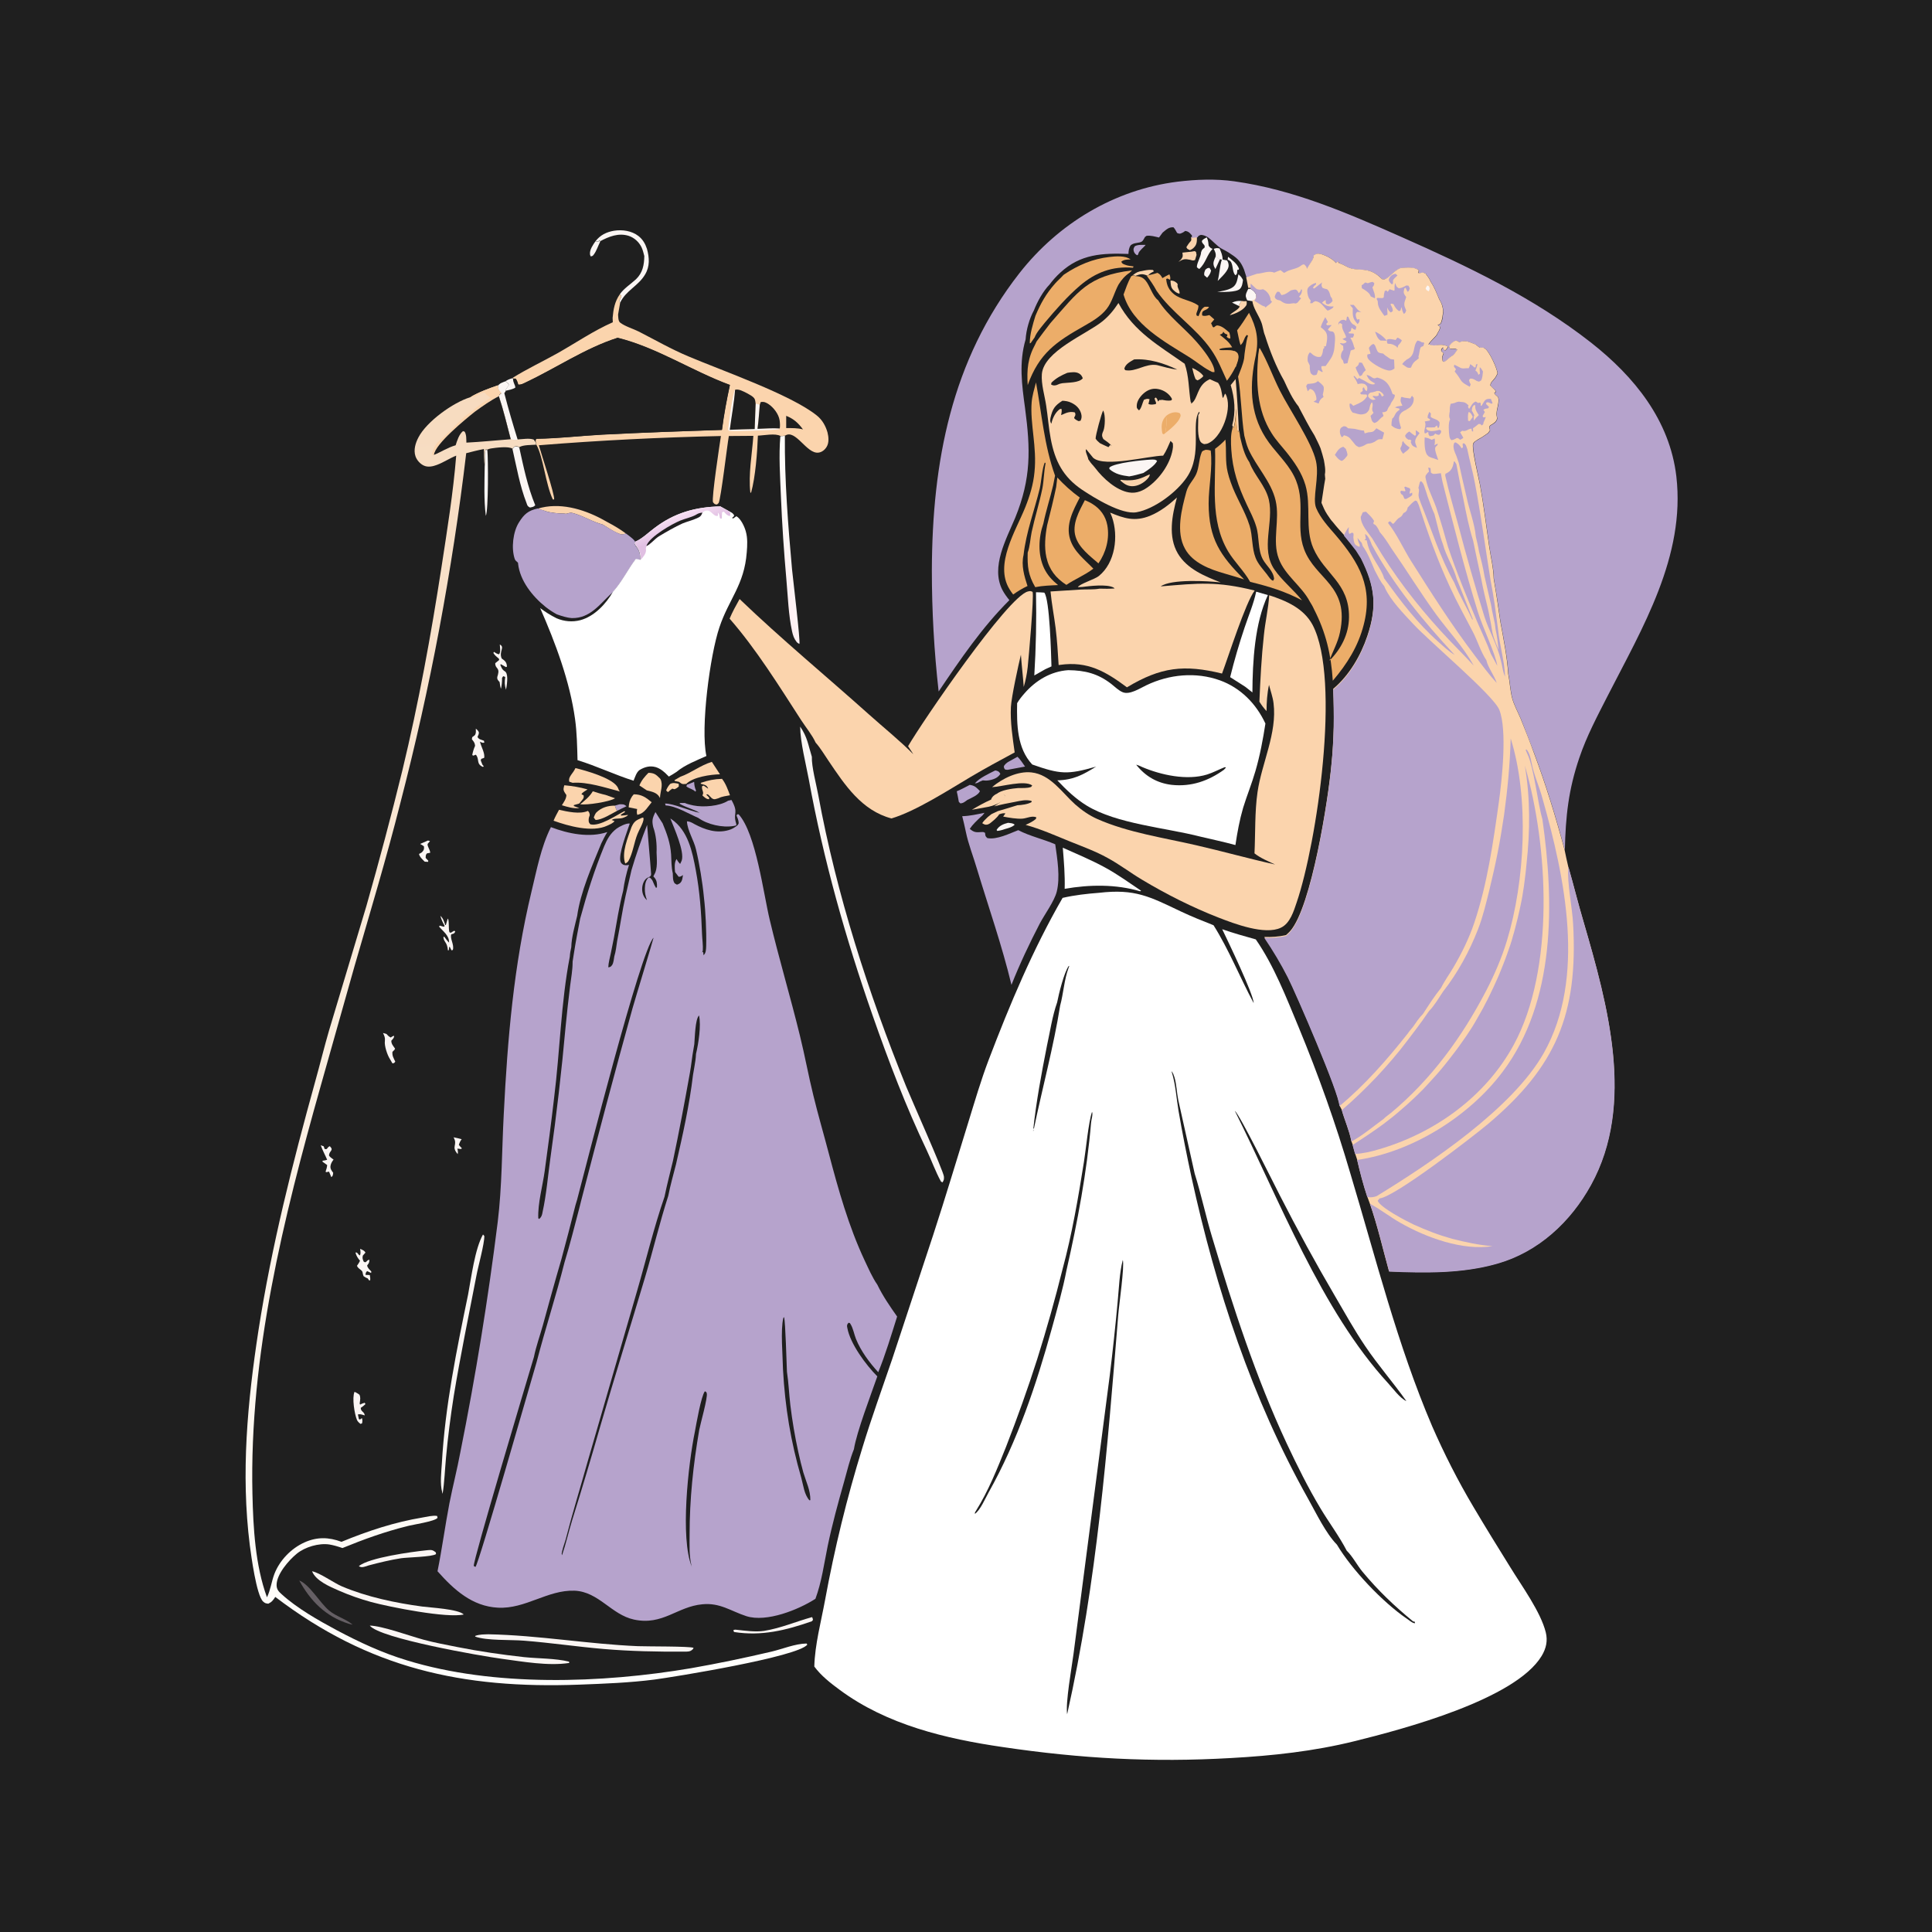 <?xml version="1.0" encoding="UTF-8"?> <svg xmlns="http://www.w3.org/2000/svg" xmlns:xlink="http://www.w3.org/1999/xlink" version="1.1" id="Calque_1" x="0px" y="0px" viewBox="0 0 1024 1024" style="enable-background:new 0 0 1024 1024;" xml:space="preserve"> <style type="text/css"> .st0{fill:#1F1F1F;} .st1{fill:#FBF6F4;} .st2{fill:#B6A3CC;} .st3{fill:#FBD4AD;} .st4{fill:#655F64;} .st5{fill:#FFFFFF;} .st6{fill:url(#SVGID_1_);} .st7{fill:#ECAD69;} .st8{fill:url(#SVGID_00000129181649833816631350000016940491118258194049_);} .st9{fill:url(#SVGID_00000017495118767745054650000004228371458815496345_);} </style> <path class="st0" d="M0,0h1024v1024H0V0z"></path> <path class="st1" d="M653,160.4c1.8-0.8,3-1,5-0.9l-1.5,2.6L653,160.4z"></path> <path class="st1" d="M644.3,136c1.1,0.3,1.4,0.7,2.2,1.6l-2.3,5c-0.3-0.6-0.8-1.3-0.9-1.9C642.8,139,643.7,137.5,644.3,136z"></path> <path class="st2" d="M367.9,414.4c0.1,1.8,0.3,3,1,4.6l-0.3,0.6c-1.4-1.4-3.3-1.6-4.8-2.8l0.3-0.9 C365.4,415.5,366.6,414.9,367.9,414.4z"></path> <path class="st2" d="M328.3,426.3c1.9,0,2.2-0.2,3.8,1l-2.5,1.2l-2.6,1.3c-0.5-0.9-0.8-1.8-1.1-2.8L328.3,426.3z"></path> <path class="st1" d="M639.8,147.2l-1.5-1.3c-0.2-1.3,0.1-1.8,0.6-3c1-0.7,0.9-0.9,2.2-0.9l0.8,1.4 C641.5,145.1,640.9,145.9,639.8,147.2z"></path> <path class="st3" d="M353.1,418.8c0.6-1.3,1.1-2.2,2.1-3.3c1.6-0.8,2.8-0.4,4.5-0.1l0.1,1.4c-0.7,0.7-1.3,1.1-2.3,1.5l-1.2-0.3 c-0.8,0.6-1.5,1.1-2.2,1.8C353.2,419.2,353.5,419.6,353.1,418.8z"></path> <path class="st3" d="M600.5,145.8c1.7-1.4,2.8-1.9,5-2.2l0.9-0.2c1.6-0.3,3-0.5,4.7-0.3l0.5,0.7c-1.1,0.6-2.3,1.1-3,2.1l-0.5,0.2 c-2.6-1.2-3.8-0.8-6.3,0.1L600.5,145.8z"></path> <path class="st3" d="M631.9,195c1.9,0.8,4.8,2.5,5.9,4.3l-0.6,0.7c-0.8,0.7-1.5,1.2-2.5,1.6l-1-0.6C632.8,199,632.4,197,631.9,195z"></path> <path class="st3" d="M620.4,148.7c1.3,0,2.2,0.3,3.2,1.2c0.4,0.3,0.4,0.5,0.6,0.8l-0.1,0.8c0.2,1.6,1.2,2.4,1.1,4.1 c-1.1,0-2.4-1-3.2-1.8C620.5,152.5,620.5,150.6,620.4,148.7z"></path> <path class="st1" d="M534.3,436.1c1.3,0.2,2.5,0.1,3.5,1c-1.4,1.6-5.1,2.2-7,2.9c-0.7,0.2-1.4,0.3-2.2,0.4l-0.4-0.5 C529.6,437.6,531.9,436.7,534.3,436.1z"></path> <path class="st1" d="M650.9,136.1c2.2,1.8,4.8,3.6,5.8,6.3l-0.2,0.6l-0.7,0l-0.1,1.5c-0.3,1.1,0,0.6-0.9,1.4c-1.4-1.3-1.3-4.2-1.9-6 c-0.5-1.5-0.9-1.7-2.2-2.3L650.9,136.1z"></path> <path class="st1" d="M240.4,602.8c1.5,0.3,2.9,0.6,4.3,1c-0.8,1-1.1,1.8-1.5,3c0.4,0.5,0.7,0.9,1.2,1.4l0.4,0.4l-0.4,0.4l-2-0.2 c0.3,1.1,0.4,1.8,0.2,2.9C238.9,607.5,242.8,607.1,240.4,602.8z"></path> <path class="st3" d="M658,159.5c1,0.2,1.7,0.2,2.7,0.1c0.2,1.5,0.2,2-0.8,3.1c-1.7,2.1-5.5,3.7-8.1,4.4c1.4-1.8,4.1-2.5,5.3-4.6 l-0.6-0.4L658,159.5z"></path> <path class="st2" d="M607.2,129.8l-0.5,0.6c-0.9,0.9-2.7,2.5-3.2,3.6c-0.6,1.4,0.4,0.3-0.8,1.3c-0.9-0.5-1.5-1.2-1.8-2.2 c-0.3-1.2,0-1.7,0.6-2.6C603.1,129.6,605.3,129.8,607.2,129.8z"></path> <path class="st1" d="M315.6,127.9c1.3,0.3,1.2,0.3,2.4-0.4l0.1,0.6c-1,2-2,5-3.3,6.7c-0.6,0.8-0.6,0.9-1.7,1.1 c-0.2-0.5-0.4-0.8-0.4-1.3C312.5,132.3,314.4,129.6,315.6,127.9z"></path> <path class="st3" d="M631.3,125.7l3.1-0.3c0,2.2,0.1,4.1-1.5,5.7c-0.6,0.7-1.3,1.1-2.2,1.5c-1.1-0.6-1.4-0.4-1.9-1.6 c0.6-0.9,1.1-1.8,1.8-2.6C631.7,127.3,631.4,127.1,631.3,125.7z"></path> <path class="st1" d="M661.6,153.1l1.2,0c1.6,1,2,1.3,3,3c0,1.6,0.1,2.1-1,3.3l-1.1,0.2l-2.6-0.4c-0.3-0.5-0.5-0.9-0.6-1.4 C659.8,156.3,661,154.4,661.6,153.1z"></path> <path class="st3" d="M633.2,133.1l0.7,0.4l0.3,1.6l-0.8,2.7c-1.2,0.5-1.4,0.2-2.6-0.1c-2.9-0.6-3.7-0.4-6.2,1.1 c0.5-0.5,1.2-1,1.6-1.6c0.9-1.3,0.7-1.8,0.5-3.3l4.7-0.5L633.2,133.1z"></path> <path class="st1" d="M226.8,445.5c0.4,0,0.7,0.2,1.1,0.3c-0.4,0.5-0.7,0.9-1.1,1.3c-0.8,0.9,1.3,3.4,1.2,4.9l-1.7,0.3 c-0.8,0.9-0.6,1.3-0.7,2.4l1.4,1.5l-0.1,0.6l-1.8-0.1c-1.1-1.1-2.8-2.6-3-4.1c0.5-0.3,1.5-0.7,1.8-1.2c0.9-1,0.9-1.5,0.8-2.8 c-0.5-0.4-0.9-0.7-1.5-1c-0.2-0.1-0.3-0.2-0.5-0.3L226.8,445.5z"></path> <path class="st1" d="M656.4,145.4c1.2,1,1.7,1.6,2.4,3c-0.2,1.6-0.4,3.5-1.6,4.7c-1.9,1.9-9.2,1.6-12,1.7c2.5-0.6,5.7-1,7.8-2.3 C655.6,151,655.8,148.1,656.4,145.4z"></path> <path class="st2" d="M527.4,408.4c0.3,0,0.5,0,0.8,0.1c1.1,0.3,1.5,0.7,2,1.7c-0.4,0.5-0.6,0.9-1.1,1.3c-1.5,1.5-5.1,2.4-7.2,2.2 c-1-0.1-0.8-0.2-1.7,0.2c-0.2,0.1-0.3,0.2-0.5,0.2c-1.1,0.6-1.8,1.1-3,1.1C519.1,412.3,524.1,410.1,527.4,408.4z"></path> <path class="st2" d="M539.3,401.1c1.5,1.4,2.8,3.5,4,5.2l-8.6,1.6c-0.6,0.2-1.3,0.1-1.9,0c-0.7-0.8-0.7-0.8-0.7-1.9 c0.8-1.1,1.3-1.6,2.5-2.3L539.3,401.1z"></path> <path class="st1" d="M170,607l1.6,0.6l0.4,1.3c1.7,0.7,1.1-0.7,2.8-1.4c2.4,2.4-0.4,2.3-0.4,5c0.5,0.7,1,1.1,1.7,1.6 c0.2,0.2,0.5,0.3,0.7,0.5c-0.7,0.9-1.4,2-1.6,3.2c-0.3,1.6,0.5,2.6,1.4,3.8c-0.2,1.1,0,1.6-1,2.3c-0.4-1-0.8-1.9-1.2-2.9l-1.6,0.3 l-0.2-0.4c0.4-1.2,0.7-2.1,0.8-3.4l-2.5-1.8l0.1-0.5c0.9-0.1,1.5-0.2,2.4-0.5C172.3,612.1,170.9,609.6,170,607z"></path> <path class="st1" d="M203,547.5l1.8,0.5c0.7,0.8,1.3,1.4,2.3,1.9c0.7-0.5,0.9-0.7,1.8-0.9c0,1.2-0.7,1.7-1.5,2.6c0,1.8,1,2.7,2,4.2 c-0.4,0.8-0.2,0.5-0.9,1.2c-0.2,0.2-0.3,0.3-0.5,0.5c-0.2,2.2,0.6,3.2,1.5,5.2c-0.6,0.7-0.5,0.8-1.5,0.9c-0.5-0.8-0.9-1.6-1.4-2.4 c-1.3-2-3-7-2.6-9.5C204.2,549.9,203.7,549,203,547.5z"></path> <path class="st1" d="M233.4,485.4c1.5,1.3,2,3.1,2.6,4.9l0.3,0l1-3.4c0.9,0.5,0.3,5.5,0.9,7.2l0.7,0.3c0.6-0.4,1.3-0.8,1.9-1.1 l0.5,0.5c-0.7,1.2-0.8,1-2.1,1.4c-0.9,2.2,1.7,5.5,0.8,8.3l-0.7,0.2l-0.9-1.8l-0.3-0.1l-0.2,1.8l-0.5,0.1c-0.4-4.5-2-4-2.4-6.9 l0.4-0.4c0.8,1.1,1.6,2.2,2.6,3.2c0.2-3.7-3.2-6-5.3-8.5l0.4-0.5l2.1,0.6l0.5-0.4C234.6,488.8,233.9,487.3,233.4,485.4z"></path> <path class="st3" d="M654.9,200.9c0.8,9,1.3,18.1,1.7,27.2l-0.3,0.7l-0.4-0.3c-0.9-3.9-0.6-8-0.6-12c-0.4,3.4-0.5,7-1.5,10.3 l-0.4-0.7l-0.3-0.7c2-7.3,1.3-14.2-0.8-21.3L654.9,200.9z"></path> <path class="st1" d="M643.3,131.9c1.5-0.5,1.7-0.5,3.1-0.2c0.9,2.1,1.6,3.6,1.6,5.9l2.3,0.4c0.6,0.8,0.8,1.4,0.9,2.5 c0.2,2.9-3.9,6.4-5.8,8.4c1-3.7,1-7.6,2.2-11.3l-1-0.2l-0.1,0.3c-0.7-0.8-1.1-1.2-2.2-1.6C644.6,134.4,644,133.3,643.3,131.9z"></path> <path class="st3" d="M314.7,433.3c0.4-1,0.7-1.9,1.4-2.7c2.7-2.6,6.1-3.6,9.8-3.6c0.3,1,0.6,1.9,1.1,2.8c-3.1,1.6-7.8,4.7-11.3,4.8 C315.3,434.2,315,433.7,314.7,433.3z"></path> <path class="st1" d="M256.9,247.1c0.4-2.8-0.4-6,0.5-8.7l0.9,0.1c0.5,4.8,0.6,32.1-0.8,34.9C256.4,264.8,256.8,255.7,256.9,247.1z"></path> <path class="st1" d="M187.9,737.7c1,0.4,1.7,0.9,2.6,1.5c0.7,1.4,0.4,2.7,0.2,4.2l-0.1,0.7l0.4,0.1l-0.3,0.4 c0.9-0.6,1.6-0.8,2.6-1.1l0.4,0.7c-0.8,0.8-1.6,1.4-2.5,2c0,2.1,2,2,2.1,4c-1-0.3-2-0.7-3.1-0.6c-0.2,0-0.3,0.1-0.5,0.1l0.5,2.4 l0.6,0.3l1-0.8c0.4,1.1,0.3,1.7,0.1,2.8l-0.8,0.3c-0.8-0.6-1.5-1.2-1.9-2.1C187.9,749.5,186.5,740.9,187.9,737.7z"></path> <path class="st3" d="M525.3,423.8c0.4-1.4,1.4-2.2,2.6-2.9c1.3-0.6,2-0.6,3.4-0.4c0.9,0.6,1.1,0.6,1.4,1.7c-0.5,1.7-1.5,2.5-3,3.3 c-1.8,1-3.7,1.6-5.7,2.1l-8.9,1.6C518.5,427.2,521.7,425.4,525.3,423.8z"></path> <path class="st1" d="M190.9,661.9c1.2,0.6,2.1,0.8,2.8,2l-1.4,1.6c-0.3,1.4-0.1,1.7,0.4,3.1c1.5,1.3,1.4-0.8,3.1-0.9 c-0.1,1.6-0.2,1.7-1.2,3c0.2,1.4,1.3,2.2,2.2,3.2l-0.1,0.8c-0.7-0.3-1.4-0.7-2.1-1c-0.8,0.8-0.7,0.9-0.9,2l2.3,0.1 c0.2,1,0.3,1.8,0.2,2.8l-0.6,0l-0.7-1c-0.8-0.3-1.5-0.7-2.2-1.2c-0.3-0.7-0.4-1.2-0.5-1.9c-0.2-1.5-2.3-1.8-3-3.6 c0.6-0.9,1.2-1.7,1.6-2.7c-1.2-1.4-1.9-2.5-2.4-4.3c1.2-0.4,1.2,1.1,2.4,1.5C191.3,664.1,191,663.2,190.9,661.9z"></path> <path class="st1" d="M636.6,133.7c0.5-1.4,0.6-1.5,1.8-2.4c0.6-1.7-1.2-1.7-1.4-3.5c0.6-1.1,1.6-1.4,2.6-2c0.1,0.2,0.2,0.5,0.3,0.7 c0.5,1.2,0.6,2.5,0.7,3.7c0.7,1,1,1.3,2.1,1.7c-3.1,3.2-3.6,7.6-7.1,10.7l-1.2-0.9C634.1,139.8,636.5,136.2,636.6,133.7z"></path> <path class="st3" d="M314.2,419.4c2.2,0.7,4.4,1.4,6.7,1.9l5.1,1.8c-3,1.9-14.9,3.7-18.5,3.2C310.1,424.1,312.4,422.4,314.2,419.4z"></path> <path class="st1" d="M264.9,341.6c2.9,1.5-0.6,3.6,1,7.4c0.4,0.3,0.8,0.6,1.2,0.9c1.2,1,1.5,1.9,1.6,3.4l-0.5,0.3l-2.8-1.6l-0.2,0.5 c0.5,1.1,0.8,2.1,1.8,2.9c0.5,0.4,0.7,0.4,1.1,0.9c1.4,1.9,0.5,7.1,0.1,9.3c-0.8-2.6-0.8-4.1-0.4-6.8l-1.1-0.4l-0.6,0.9 c0,2-0.1,3.8-0.6,5.8c-0.4-1.2-0.5-2.4-0.7-3.6c-0.4-0.4-0.7-0.8-1-1.2c-0.5-0.9-0.2-1.7,0.1-2.6c1.1-4.1-1.5-3.1-1.4-6.2 c0.7-0.6,1.4-1.1,2.1-1.7l-0.2-0.7c-1.1-0.9-2.1-1.7-2.9-3l0.3-0.6c0.9,0.6,1.6,1.1,2.7,1.3C265.5,345.6,265,343.2,264.9,341.6z"></path> <path class="st1" d="M252.2,386.2c0.7,0.6,1.1,0.9,1.5,1.7c0.4,0.9-0.3,1.8-0.6,2.7c0.7,1.4,2,1.4,3.4,2l0.2,1 c-1,0.3-1.4-0.1-2.3-0.5c0.5,2.5,2.8,6.2,2.2,8.6l-1.5,0.5l-0.3,0.8l0.9,2.3l0.7,0.8l-0.4,0.4c-3.8-1.6-1.7-4.1-3.8-6.5l-1.3,0.5 l-0.6-0.3c0.3-1.7,0.8-3.3,1.5-4.9c-0.1-1.4-0.6-2.1-1.4-3.1c-0.1-0.1-0.2-0.3-0.3-0.4l0.2-1.1c0.4-0.3,1.2-0.8,1.5-1.2 C252.4,388.4,252.2,387.6,252.2,386.2z"></path> <path class="st4" d="M158.6,837.7c5.4,2,11,11.9,15.8,15.9c3.8,3.2,8.7,4.3,12.5,7.5c-0.7-0.1-1.4-0.3-2.1-0.5 C172.6,856.8,164.6,848.6,158.6,837.7z"></path> <path class="st1" d="M430.4,857.1c0.3,0.4,0.4,1,0.5,1.5l-0.6,0.7c-13.7,4.8-26.7,8-41.2,5.7c-0.3-0.4-0.1-0.1-0.4-1 c1-0.3,0.7-0.3,1.6-0.2c4.6,0.5,10.1,1.3,14.7,0.6C414.1,862.9,421.7,859.5,430.4,857.1z"></path> <path class="st2" d="M514,416c1.9,0.3,2.8,0.7,4.2,2.1c0.1,0.1,0.3,0.3,0.4,0.4c0.3,0.3,0.6,0.6,0.8,0.8c-0.9,2.2-4.6,3.6-6.7,4.7 c-1.1,0.8-2.2,1.8-3.7,1.8l-0.8-0.8c-0.3-1.9-0.7-3.7-1.1-5.6C509.5,418.4,511.7,417.2,514,416z"></path> <path class="st3" d="M335.9,421c4.1,0,6.4,1.6,9.5,4.2l-2.9,3.7c-1.4,1.6-2.6,2.5-4.7,3c-0.4-1.1-0.3-1.9-0.1-3.1l-4.5-0.9 c0.2-2.3,0.5-3.8,1.8-5.8L335.9,421z"></path> <path class="st3" d="M343.7,409.6c3,0.1,3.9,0.8,6,2.9l0.4,0.5c1.5,3.3-0.2,6.5-0.3,10c-0.1-0.1-0.1-0.3-0.2-0.4 c-1.4-2.6-4.2-3-6.8-3.7l-3.9-2.6C340,413.6,341.7,411.6,343.7,409.6z"></path> <path class="st3" d="M340.1,433.5l0.8-0.2c0.1,0.3,0.2,0.6,0.2,0.8c-0.1,2.1-2.4,5.8-3.2,7.9c-1.8,4.4-2.5,10.3-4.8,14.3 c-0.4,0.7-1,1-1.7,1.4c-2.1-5.7,1.4-13.8,3.3-19.3C336.1,435.3,337.1,434.8,340.1,433.5z"></path> <path class="st1" d="M225.9,821.7l1-0.1c1.9-0.2,2.6,0,4.1,1.2l0.1,0.9c-2,1.5-15.1,1.7-18.5,2.2c-5.8,0.9-11.5,2.3-17.2,3.8 c-0.8,0.3-1.7,0.6-2.6,0.8c-1,0.2-1.7,0.2-2.6-0.4C195.4,825.6,218.2,822.5,225.9,821.7z"></path> <path class="st3" d="M299.1,416.2c4.3,0.4,8.1,1,12.3,2.2c-0.9,0.7-2.8,1.5-3.2,2.6l1.1,0.5c0.2,1.3,0.1,1.4-0.7,2.5 c-0.5,0.7-1.1,1.2-1.6,1.9l-2.8,0.8l-0.1,0.5c1,0.4,2,0.8,3,1.1c-3.1,0.4-6.3-0.6-9.3-1.5c1.1-1.8,2.3-3.3,2.4-5.4 c-0.3-0.4-0.5-0.8-0.8-1.2C298.3,418.5,298.7,417.8,299.1,416.2z"></path> <path class="st3" d="M360.6,411.7c5.7-2,10.5-6,16.7-7.9l4.3,6.6c-5,0.1-14.2,1.4-17.9,5.1c-2.2,0.2-2.2,0.1-3.8-1.1l-2.3-0.5 l-0.1-0.4L360.6,411.7z"></path> <path class="st3" d="M375.3,418c0-0.1,0-0.3-0.1-0.4c-0.8-1.7-2.2-1.7-3.8-2.2l0.1-0.5c3.8-1.3,7.1-2,11.2-2.1 c2,2.6,3.1,5.7,4.2,8.7c-1.9,0.4-4.2,0.6-5.9,1.5c-0.6,0.2-1.5,0.5-2.1,0.6c-1.6,0.1-2.3-1.4-3.4-2.3c-0.1-0.1-0.3-0.2-0.4-0.3 l-0.8,0.1l1.6,1.7l-0.1,0.8c-1.4,0-2.4-1-3.5-2l0.2-0.5c0.7-1.4-0.9-2.7-0.3-4.5l0.8-0.2L375.3,418z"></path> <path class="st1" d="M271.6,237.9l1-1.1c1.3-0.3,1.4-0.2,2.6,0.3c2.3,10.4,4.4,20.8,8.5,30.7c-1,1-1.5,0.9-2.8,1.2 c-1.2-0.6-1.4-1-1.8-2.3C275.5,257.5,273.8,247.5,271.6,237.9z"></path> <path class="st3" d="M285,269.6c11.3-3.5,23.9,0.1,34,5.5c1,0.5,1.9,1.1,2.9,1.6c3.4,1.8,6.8,3.8,9.9,6.1c-0.8,0.2-1.6,0.5-2.4,0.5 c-3.3-0.9-7-3.5-10-5.3c-5.5-1.4-10.4-4.7-15.9-6.1c-2-0.5-2.6,0.8-4.5,0.3c-2.1,0.1-8-0.5-9.8-1.3 C287.8,270.4,286.4,270.2,285,269.6z"></path> <path class="st3" d="M305,407.1c5.4,1.3,18.6,5,22,9.6c0.4,0.5,0.7,1.2,0.9,1.8c0.3,0.7,0.2,0.4,0.7,1c-7.8-2-17.2-5.2-25.1-4.6 l-1.8-0.6c-0.3-1.5,0.2-2.4,1-3.6C303.6,409.5,304.4,408.4,305,407.1z"></path> <path class="st1" d="M315.6,127.9c2.5-3.3,5.8-4.9,9.8-5.6c4.4-0.7,9.4,0,13,2.8c2.3,1.8,3.6,4.1,4.5,6.8c1.3,4.7,1.6,9.3-1,13.6 c-3.5,6-10.2,8.5-13.2,14.9c-0.4-0.4-0.2-0.1-0.5-0.9c0.5-0.9,0.9-1.7,1.2-2.7l-0.9-0.8c2-3,5.9-5.5,8.6-8c3.6-3.5,4.3-7.6,4.4-12.3 c-0.4-1.6-0.8-3.2-1.5-4.7c-1.4-2.8-3.8-5-6.8-6c-5.4-1.7-10.5,0.4-15.2,2.9l-0.1-0.6C316.9,128.1,316.9,128.1,315.6,127.9z"></path> <path class="st3" d="M296.3,429.2c4.4,1,11.1,2.5,15.3,0.6c0.8,0.8,0.8,1.1,1,2.2c-0.3,0.7-0.6,1.7-0.6,2.5c0,1.3,0.1,1.5,0.9,2.4 c5,1.3,13.7-4.8,18.1-7l0.3,0.5l-2.3,1.4l0.3,0.5c1.2-0.1,2.4-0.2,3.6-0.4c-0.5,0.8-1.4,1-2.2,1.4c-2.2,1-4.7,0.1-6.5,1.3l1.5,0.6 c-0.7,1.1-2.5,1.8-3.8,2.4c-8,3.8-20.7,0.2-28.5-2.6C294.2,433,295.3,431.1,296.3,429.2z"></path> <path class="st1" d="M165.4,832.8c4.1,0.8,11.4,6.1,15.8,8c13.2,5.6,28.4,8.8,42.6,10.7c4.5,0.6,19,1.3,22,4.2 c-8.8,2.1-39.1-3.9-49.1-6.6c-5.8-1.6-11.5-3.6-17-6C174.9,841,167.4,837.9,165.4,832.8z"></path> <path class="st1" d="M196,861.6c6.5,0.1,21.5,5.6,28.6,7.5c5.9,1.6,12,2.7,18,3.9c11.6,2.3,23.4,4,35.1,5.3 c7.7,0.8,16.5,0.6,23.9,2.4l0.1,0.7c-11.1,1.7-24.6-0.7-35.7-2.2C255.4,877.8,201.2,868.4,196,861.6z"></path> <path class="st2" d="M385.9,424.4l1.8-0.4c4,7.2,0.7,6.5,2.4,12.2c0.2,0.8,0.2,0.4,0.1,1.3c-0.4,0.1-0.9,0.2-1.4,0.3 c-5.9,1-13.9-0.8-18.7-4.3c-5.2-2.2-11.7-6.3-17.3-6.6l-0.3-1c4.4-0.1,13.2,4,18.3,4.9c-3.4-2-7.2-2.8-10.6-4.8l0.2-0.4l2.6,0 c1.3,0.7,3.1,0.9,4.5,1.3C372.8,428,381.4,427.3,385.9,424.4z"></path> <path class="st1" d="M258.8,866.2c26.6,0.5,52.8,5.2,79.3,6.3c4.5,0.2,27.8,0,29.5,0.9c-0.2,0.4-0.2,0.6-0.6,0.9 c-1.2,1.2-2.7,1.1-4.3,1.1c-14.2,0.1-28.6-0.2-42.7-1.4c-14.1-1.2-28.1-3.3-42.2-4.4c-7.1-0.6-19.8,0.1-26-2.2l0.2-0.4 C254.4,866.2,256.4,866.3,258.8,866.2z"></path> <path class="st5" d="M549.1,313.9c1.5,0,2.9,0.1,4.4,0.2c2.9,3.7,3.6,32.7,3.8,39.1l-3.3,1.5l-5.8,3.3 C549.1,343.2,549.4,328.6,549.1,313.9z"></path> <path class="st1" d="M256,654.3l0.7,0.8c0.1,4.1-3.3,16.2-4.2,21.1c-4.1,21.2-8.5,42.4-12,63.7c-1.7,10.8-3.1,21.7-4.1,32.6 c-0.6,6.4-0.8,12.9-1.8,19.2c-0.1-0.2-0.2-0.5-0.2-0.7c-1.3-4.6-0.5-10.7-0.2-15.5c1.7-30.3,7.8-59.8,13.9-89.4 C249.8,677.1,251.7,661.9,256,654.3z"></path> <linearGradient id="SVGID_1_" gradientUnits="userSpaceOnUse" x1="410.779" y1="733.972" x2="425.706" y2="737.088" gradientTransform="matrix(1 0 0 -1 0 1021.89)"> <stop offset="0" style="stop-color:#FEEFF3"></stop> <stop offset="1" style="stop-color:#FFFFFA"></stop> </linearGradient> <path class="st6" d="M413.6,231.2l2.4-0.2c-0.2,23.4,1.7,47.5,3.8,70.8c0.5,5.2,4.5,38,3.9,39.5c-0.6-0.3-1-0.5-1.5-1.1 c-1.4-1.8-1.9-3.4-2.4-5.6c-1.9-8.8-2.2-18.4-3-27.4c-1.3-14.7-2.3-29.4-2.9-44.1C413.5,252.7,412.7,241.7,413.6,231.2z"></path> <path class="st7" d="M575,265.1c1.4,0.6,2.8,1.2,4,2c4.2,2.6,7,6.4,7.9,11.3c1.3,7.1-0.7,14.4-4.7,20.2c-4.5-3.9-10.3-8.2-12.1-14.1 C568,277.8,572,270.9,575,265.1z"></path> <path class="st5" d="M665.8,313.6l6.2,1.8c-7,15-8.1,35.1-8.2,51.6l-3.8-3l-8-5.1c2.2-8.9,4.8-17.8,7.7-26.4 C661.8,326.2,664.5,319.9,665.8,313.6z"></path> <path class="st5" d="M563.3,449.3c7.6,3.4,15.3,6.6,22.6,10.6c6.4,3.5,12.8,8.1,18.9,12.2l-0.5,0.3c-12.8-3.8-26.9-3.6-40-1.3 C564.5,463.8,563.9,456.6,563.3,449.3z"></path> <path class="st7" d="M564.1,145.4c7.4-4.9,15-8.2,23.9-9.2c3.3-0.4,8.6-0.8,11.2,1.3c-1.9,0.1-3.4,0-4.9,1.2c0.5,1.1,0.9,1.2,2,1.6 c1.4,0.6,3,0.7,4.5,0.9l-0.3,0.7c-10.9-0.9-19.7,2.4-28,9.4c-6.8,5.8-13,12.9-18.7,19.7c-1.7,2.2-4.4,5.1-5.4,7.8l-2.1,3l-0.5,0.2 c0-4.9,1.6-10,3-14.6c2.7-6.5,5.7-11.8,10.4-17.1c1.4-1.6,3-2.9,4.4-4.5L564.1,145.4z"></path> <path class="st7" d="M608.5,145.9c1.7-0.3,3.3-0.7,4.9-1.3c1.4,0.6,2,1.5,2.7,2.8c1.2-0.7,2.4-1.4,3.7-2c0.5,1.3,0.6,1.6,0.4,2.9 l-1.5-0.7l-0.6,0.3c0.3,3.3,1.4,5.8,4.1,8c3.7,3,9.4,3.3,13,6.1c0,1.4-0.4,2.3-0.9,3.6c-0.3,0.9-0.2,0.6-0.1,1.6l1,0.4l0.4-0.9 c0.7-1.8,1.2-3.1,2.9-4.1c0.8,0,1.5-0.1,2.3,0.1c-1.2,2.3-4.2,1.1-3.6,4.5c1.4,0.5,2.4,0.1,3.8-0.2l2.6,2.3l-1.7,2l0.9,2l0.6,0.2 c0.7-0.5,1.1-1.1,2-1c2.4,0.3,4.5,2.3,6.2,3.8c0.3,1.1,0.5,1.9,0.5,3.1c-1.2-0.1-1.1-0.2-2-0.9l0.4-0.6l0-0.6 c-0.2-0.1-0.4-0.1-0.6-0.2c-0.8-0.3-1-0.6-1.5-1.3c-0.5,1.2-0.7,1.1-1.9,1.6c2.9,2.4,4.6,3.4,6.6,6.7c-2.2,0.2-4.7,0.1-6.7,0.9 l0,0.5c2.5,0.3,5.2-0.3,7.6,0.5c1.3,0.8,1.9,1,2.2,2.6c0.3,1.7-0.9,4.4-1.4,6c-1.3,2.6-2.7,4.9-4.5,7.2c-2.7-5.8-4.7-11.2-8.4-16.5 c-8.1-11.7-20.8-19.4-28.9-31.2c-1.5-2.8-3.2-5.3-5.1-7.8L608.5,145.9z"></path> <path class="st7" d="M654.2,185.9c1.3,0.8,1.9,1,2.2,2.6c0.3,1.7-0.9,4.4-1.4,6l-2.6-1l-0.4-1c0.3-0.8,0.5-1.5,1-2.2 c0.8-1.4,1.2-2.3,1.3-4C654.1,186.2,654.2,186,654.2,185.9z"></path> <path class="st7" d="M559.8,258.1l0.6-5c3.7,4,7.5,7.4,11.9,10.6c-3.5,6.8-7.6,14.3-5.1,22.2c2.1,6.6,7.7,10.7,12.3,15.5 c-4.4,3.4-9.7,5.5-14.3,8.6c-5.6-3.6-9.1-8-10.6-14.7c-1.2-5.5-0.6-11.4,0.4-16.9C556.7,271.6,558.4,264.9,559.8,258.1z"></path> <path class="st7" d="M599.5,146.5l1-0.6l1.2,0.4c2.3,0.2,3.8,0.5,5.4,2.3c2.4,2.8,3.7,8.3,6.7,10.5c5.3,8.4,14,14.7,20.5,22.2 c2.9,3.3,9.7,11.6,9.4,15.9c-1.2,0.2-1.7-0.3-2.7-0.8c-3.6-1.9-7-4.8-10.5-7c-13.1-8.2-30.4-17.4-35-33.3 C596.7,152.8,597.8,149.6,599.5,146.5z"></path> <path class="st7" d="M556.7,171.3c14.9-16.9,19.8-25.1,43.3-28l-1.2,1.2c-2.6,1.7-4.4,3.8-6,6.4c-2.2,4.1-3.4,9.3-6.3,12.9 c-3,3.8-7.4,6.4-11.6,8.8c-15.2,8.6-24.1,14.6-30.2,31.5c-0.5-8.3,0-14.3,4.1-21.8l0.6-1.3C551.7,177.8,554.2,174.6,556.7,171.3z"></path> <path class="st1" d="M430.3,401.1c-0.2,5.2,2.4,14.8,3.4,20.3c9.7,52.7,26.5,104.8,46.6,154.5c2.5,6.2,19.8,44.9,20,47.7 c0.1,1.4,0,2-0.8,3.1l-0.8-0.5c-2.9-5.3-4.9-11-7.5-16.5c-11.1-23.3-20.2-47.2-28.7-71.5c-14.3-40.9-26-82.3-33.8-125 c-1.6-8.6-4.5-19.6-4.6-28.1C428,390.8,428.3,394.7,430.3,401.1z"></path> <path class="st7" d="M639,238.4c1,0,1.7,0.1,2.7,0.4c1.1,9.2-1.1,19-1.1,28.2c0.1,18.6,6.1,27.4,18.8,40.1 c-3.4-1.1-6.9-2.1-10.3-3.1c-7.7-2.2-16.9-5.6-21-13.1c-5-9-1.8-21,0.7-30.3c1-3.7,3.7-6,5.2-9.3c1.6-3.6,1.4-7.9,2.9-11.5 C637.3,238.8,637.9,238.9,639,238.4z"></path> <path class="st7" d="M537,315.1c-0.7-0.9-1.4-1.9-2-2.9c-8-13.2,3.4-30.8,8.4-43.3c2.4-6,4.3-12.2,4.9-18.7 c1.4-13.3-2.4-25.4-1.5-37c0.3-3.5,1.4-7.1,2.3-10.5c3.1,16.8,4.3,33.2,10.1,49.4l-1,5.1c-1.6,6.8-3.8,13.5-5.2,20.3 c-2.6,7.5-3,16.4,0.4,23.7c1.8,3.7,4.2,6.3,7.4,8.9c-4.1,0.2-8.1,0.3-12.1,1.1c-3.8-6.5-4.2-11-4-18.3c1.2-3.2,1.4-7.5,2.1-10.9 c1.7-7.8,4.1-15.4,5.7-23.2c0.8-4.3,0.8-8.7,1.6-12.8c0-0.2,0.1-0.3,0.1-0.5l-0.4-0.3l0.1-0.3c-1.5,2.7-2,10.5-2.8,14 c-2.9,11.9-7.2,23-8.6,35.3c-1.3,5.5,0.4,11.2,2.1,16.4C541.8,311.9,539.4,313.4,537,315.1z"></path> <path class="st7" d="M653.5,226.1l0.4,0.7c1-3.3,1.1-6.9,1.5-10.3c0,4-0.3,8.1,0.6,12l0.4,0.3l0.3-0.7c0.3,1.2,0.5,2.4,0.6,3.6 c1.1,4.6,2.2,9.4,4.9,13.3c2.6,7,8.5,12.3,10.3,19.8c2.8,12-4.6,26.1,3,37.1c4.1,5.9,10.1,10.7,14.6,16.3c-9-4.8-17.7-7.4-27.5-9.8 c-3.3-5.9-8.3-10.5-11.7-16.2c-9.9-16.8-6.3-35.8-6.9-54.3c2-1.5,3.8-3,5.5-4.9c0.6,5.8-0.2,11.5,1.2,17.3c0.4,1.8,1,3.6,1.6,5.3 c2.7,7.9,7.5,15,10,23c1.7,5.5,1.1,11.8,3.2,17.1c1.3,3.3,3.9,6,6,8.7c0.8,1.1,2.1,3.2,3.3,3.4l0.5-1c-0.4-4.2-4-6.8-5.9-10.2 c-2.9-5.3-1.8-11.9-3.6-17.6c-1.2-4-3.2-7.8-5-11.6c-4.6-9.8-7.5-18.3-8.2-29.2c-0.2-3.4-0.4-7.8,0.6-11 C653.2,226.7,653.3,226.4,653.5,226.1z"></path> <path class="st2" d="M521.8,430.8c-0.6,0.9-1.1,1.5-2,2.2c-2.1,2-4.2,3.9-5.8,6.3c2.3,2,3.4,1.9,6.4,1.7c1,0,0.6-0.1,1.7,0.4 c0.2,1.6,0,1.7,1.2,2.8c5,1,11.7-2.4,16.4-4.2c6.1,3.2,13.2,4.7,19.6,7.5c1.1,7.7,2.7,17.5,0.8,25.1c-1.3,5.1-6.4,12-9,16.9 c-5.4,10.4-10.7,21.6-15,32.5c-5-20.8-12.1-41-18.3-61.5c-1.9-6.5-4.6-13.2-5.9-19.7c-0.6-2.8-1.2-5.5-1.9-8.2 C514,432.5,517.9,431.6,521.8,430.8z"></path> <path class="st3" d="M324.7,168.5c0.4-4.6,1.1-8.6,3.8-12.5l0.9,0.8c-0.3,1-0.7,1.8-1.2,2.7c0.4,0.8,0.1,0.5,0.5,0.9l-1.1,6.3 c0.1,1.3,0,3.4,1.1,4.3c2.6,2,6.8,3.2,9.8,4.7c8.8,4.5,17.3,9.4,26.4,13.2c17.4,7.4,54.2,20.2,68,31.3c2.9,2.3,4.7,5.5,5.7,9 c0.6,2.4,0.9,5.5-0.5,7.7c-0.9,1.5-2.5,2.8-4.3,3c-6.3,0.8-12.1-12.7-17.7-9l-2.4,0.2c-2.7-1.6-8.8-0.3-12-0.2 c-0.3,8.7-1.3,22-3.6,30.2l-0.4,0c-1.1-9.7,0.9-20.4,1.6-30.1l-13,0.1c-0.9,5.1-4.2,33.3-5.4,35.5c-0.2,0.3-0.6,0.5-0.9,0.8 c-1.3-0.1-1.2-0.2-2.1-1.2c-0.8-2.3,3.5-30.5,4.2-35.1c-32.2,0.7-64.4,2.3-96.5,4.9c1,3.7,8.6,26.6,8.1,28.7l-0.7,0 c-3.9-8.3-5-22.3-8.7-29l-0.3-1.3c-0.1-1-0.2-1,0.3-1.9c11.6-0.1,23.3-1.5,35-2.2c21.1-1,42.3-1.8,63.4-2.5c1-8,2.5-15.9,4.2-23.8 c-20.1-7.4-38.6-19.8-59.5-25c-17.2,5.5-32.6,16.1-48.8,23.7c-1.3,0.6-2.4,1.3-3.9,1.1c-0.3-1.2-0.6-2.1-1.3-3.1l-1.4-0.1l-0.5-0.2 c7.8-4.9,16.2-8.8,24.2-13.3c9.7-5.5,18.9-11.8,29.1-16.3L324.7,168.5z"></path> <path class="st0" d="M416.7,220.4c4,1.6,6.4,3.8,8.9,7.2c-2.9-0.8-5.9-0.7-8.9-0.7L416.7,220.4z"></path> <path class="st1" d="M413.3,227.1c-0.2,0.2-0.4,0.3-0.6,0.4c-1.1,0.5-25.2,1.2-26.5,0.8c-0.3-0.9-0.3-0.6-0.2-1.4 c0.3-2.8,2.5-19.4,3.6-20.3c-0.4,7.1-1.8,14.2-2.8,21.2c4.4-0.1,8.8-0.3,13.2-0.4l0.5-13.5l2.2,0.6c-0.4,4.2-0.6,8.5-1.2,12.7 C405.4,227.2,409.4,226.8,413.3,227.1z"></path> <path class="st0" d="M402.7,214.5l0.5-1.4c1.8-0.3,2.8,0.2,4.3,1.2c2.6,1.8,5.2,5.2,5.7,8.4c0.2,1.4,0.3,3,0.1,4.4 c-3.9-0.3-7.9,0.1-11.8,0.2C402.1,223.1,402.3,218.8,402.7,214.5z"></path> <path class="st0" d="M389.6,206.6c1.9-0.6,4.5,0.9,6.3,1.8c1.2,0.7,3.5,1.8,4.1,3.1c0.3,0.7,0.4,1.6,0.5,2.4l-0.5,13.5 c-4.4,0.1-8.8,0.2-13.2,0.4C387.7,220.7,389.1,213.6,389.6,206.6z"></path> <path class="st2" d="M295.1,325.6c-2-1.1-4-2.4-5.9-3.9c-7-5.6-13.6-13.9-14.6-22.9c0-0.2,0-0.4-0.1-0.6c-0.7-0.6-1.4-1.1-1.7-2 c-1.9-5.7-0.9-14.4,2.3-19.4c2.7-4.3,4.9-6.2,9.9-7.3c1.4,0.6,2.8,0.8,4.2,1.4c1.8,0.8,7.7,1.4,9.8,1.3c1.9,0.5,2.4-0.8,4.5-0.3 c5.5,1.4,10.5,4.7,15.9,6.1c3,1.7,6.7,4.3,10,5.3c0.8-0.1,1.6-0.3,2.4-0.5l1.5,1.1c1.2,1,2.6,1.9,3.4,3.3c-0.4,0.9-0.5,0.7-0.2,1.4 c0.3,0.8,0.3,0.6,0.9,1.4c1.7,2.2,2,4.2,2,6.9l-2.4-0.5c-4.2,5.5-7.5,12.4-12.1,17.4l-0.7,0.6c-6.3,5.8-11.4,13.4-21.1,13.2 C300.3,327.4,297.7,326.5,295.1,325.6z"></path> <path class="st7" d="M655.7,175.1c2.3-3,4.3-6.1,6.3-9.3c4,7.8,5.3,13.9,3.6,22.6c-3.3,15-3.4,30.1,5.2,43.6 c4.5,7.1,11.1,12.6,15,20.2c6.9,13.5,0.6,26.1,5.4,38.9c6,16.1,24.3,19.2,19,44.1c-1.1,5.4-3.8,9.9-5.6,15 c6.2-6.2,10.3-14.1,10.4-23c0.2-18.2-13-23-18.9-36.6c-4.6-10.5-1-22.5-4.2-33.5c-2-6.7-5.8-12.1-10.1-17.5 c-2.6-3.2-5.5-6.3-7.7-9.8c-8.1-12.6-8.4-27.5-7.2-41.8l0.5-3.3l0.3-0.2c4.1,7,7,15.3,10.7,22.6c5.1,10.1,16.9,27.3,19.1,37.3 c1.9,8.5-2.1,19.7,0.1,24.9c2.3,5.4,6.5,9.9,10.3,14.3c12.6,14.8,20,27.7,14.9,47.5c-2.9,11.4-8.8,20.8-16.4,29.7 c-0.9-13.9-3.6-25.5-10-38c-0.6-1.4-1.4-2.7-2.2-4c-4.3-8.2-13.1-13.8-16.4-22.6c-3.7-9.6,0.7-20.8-1.7-30.9 c-2.3-10-10.2-17.9-14.4-27.2c-1-2.3-1.6-4.8-2.2-7.2c-1.6-10.4-1.6-20.9-3.3-31.3c1.2-3.2,2.6-6.3,3.2-9.6 c0.1-2.2,1.2-9.6,1.9-11.6c0.1-0.2,0.1-0.3,0.2-0.4l-0.6-0.5c-1.5,1.3-1.5,3.4-2.8,4.8c-0.2,0.2-0.4,0.4-0.6,0.6 C656.7,180.4,656.3,177.7,655.7,175.1z"></path> <path class="st0" d="M271.9,200.7l1.4,0.1c0.7,1.1,1,1.9,1.3,3.1c1.5,0.2,2.6-0.5,3.9-1.1c16.2-7.7,31.6-18.2,48.8-23.7 c20.9,5.2,39.4,17.6,59.5,25c-1.7,7.8-3.2,15.8-4.2,23.8c-21.1,0.6-42.3,1.4-63.4,2.5c-11.6,0.6-23.3,2-35,2.2 c-0.6,0.9-0.4,0.9-0.3,1.9l-1-1.4c-2.5-0.8-5.8-0.2-8.5-0.1c-1.7,0.6-2.1,0.3-3.7-0.2c-2-7.6-3.8-15.3-6.3-22.8c0.3-1,0.5-1,1.3-1.6 c0,0,0.1-0.1,0.1-0.1l-1.3-0.7l1,0.7c-0.3-0.7-0.1-0.4-0.8-1.1c-0.8-1-0.6-1.7-0.7-2.9c0.8-1.1,2.6-1.6,3.9-2.1 c1.1-0.8,2.2-1.2,3.5-1.6L271.9,200.7z"></path> <path class="st1" d="M267.9,202.1c1.1-0.8,2.2-1.2,3.5-1.6l0.5,0.2c0.1,2.6,1.3,3.3,1.2,4.8c-1.6,0.9-3.2,1.2-5,1.6l-0.2-0.4 c0.6-0.9,1.2-1.8,1.8-2.7C269.2,202.8,269,202.8,267.9,202.1z"></path> <path class="st1" d="M267.9,202.1c1.1,0.7,1.3,0.8,1.8,2c-0.6,0.9-1.2,1.8-1.8,2.7l0.2,0.4l-0.8,1.2c2.1,8.2,4.6,16.7,7.1,24.7 c-1.7,0.6-2.1,0.3-3.7-0.2c-2-7.6-3.8-15.3-6.3-22.8c0.3-1,0.5-1,1.3-1.6c0,0,0.1-0.1,0.1-0.1l-1.3-0.7l1,0.7 c-0.3-0.7-0.1-0.4-0.8-1.1c-0.8-1-0.6-1.7-0.7-2.9C264.8,203.1,266.6,202.6,267.9,202.1z"></path> <linearGradient id="SVGID_00000039103880367517557550000013895453636987676079_" gradientUnits="userSpaceOnUse" x1="270" y1="814.584" x2="280.223" y2="129.446" gradientTransform="matrix(1 0 0 -1 0 1021.89)"> <stop offset="0" style="stop-color:#F7DBBF"></stop> <stop offset="1" style="stop-color:#FFFFFD"></stop> </linearGradient> <path style="fill:url(#SVGID_00000039103880367517557550000013895453636987676079_);" d="M264,204.2c0.1,1.2-0.1,2,0.7,2.9 c0.7,0.8,0.5,0.4,0.8,1.1l-1-0.7l1.3,0.7c0,0-0.1,0.1-0.1,0.1c-0.8,0.6-1.1,0.6-1.3,1.6c2.5,7.5,4.3,15.2,6.3,22.8 c1.7,0.5,2.1,0.7,3.7,0.2c2.7-0.1,6-0.8,8.5,0.1l1,1.4l0.3,1.3c-2.6,0.2-6.7,0-9,1.3c-1.2-0.6-1.3-0.6-2.6-0.3l-1,1.1 c-2.1-1.4-8.8-0.5-11.4-0.1c-0.7,0.1-1.3,0.3-1.9,0.6l-0.9-0.1c-0.9,2.7-0.2,5.9-0.5,8.7c-0.4-2.9-0.3-6-0.4-8.9 c-3.2,0.6-6.3,1.4-9.4,2.2c-3.7,31.3-8.5,62.3-14.3,93.3c-5.8,30.9-12.7,61.6-20.6,92.1c-7.3,29-16,57.8-24.3,86.5l-17.9,63.4 c-19.8,70.2-37.9,143-36.2,216.4c0.4,17.8,1.5,37.8,7.7,54.7c1.9-3.9,2.4-8.3,3.9-12.3c2.8-7.3,8.9-13.6,16-16.8 c6.7-3,12.9-2.8,19.6-0.3c14.1-5.8,28-10.4,43-12.9c2.4-0.4,5.3-1.2,7.7-0.8l0.2,1c-1.4,1.9-13.2,3.6-16.1,4.4 c-12,3-22.8,6.9-34.3,11.6c-2.3-0.8-4.6-1.5-7-1.9c-5.5-0.8-12.8,1.3-17.2,4.9c-4.3,3.5-10.7,10.9-10.7,16.6c0,2.2,1,3.4,2.6,4.8 c8.2,7.5,19.5,13.9,29.2,19.1c12,6.4,24.3,12.1,37.2,16c46.2,14.2,103.4,12.2,150.6,4.2c14.3-2.5,28.6-5.5,42.7-8.8 c5.9-1.4,12.5-4.2,18.6-4.3l0.4,0.6c-5.1,6.5-70.4,17.1-81,18.5c-13.2,1.7-26.6,2.2-39.9,2.7c-61.8,2.3-111.4-8.6-161.1-46.5 c-1.1,1.7-1.8,2.7-3.7,3.6c-1.4-0.2-1.7-0.2-2.8-1.2c-3.5-3.5-6.2-23.8-7-29.8c-4.8-38.2-1.2-76.1,4.6-113.9 c7-44.9,18-88.3,30.1-132c2.5-8.9,4.7-18,7.3-26.9l19.8-66c6.8-23.9,13.2-47.9,19.1-72c8.6-35.7,15.1-71.3,20.7-107.6 c3-19.6,6.2-39.3,7.8-59.1c-3.5,1.4-6.7,3.6-10.2,4.9c-2.1,0.8-4.7,1.4-6.9,0.4c-2-0.9-3.8-2.9-4.5-5c-1.1-3.3,0-7,1.6-10 c4.4-8.5,18.5-18.5,27.3-21.2C253.8,207.8,259.1,205.9,264,204.2z"></path> <path class="st3" d="M264,204.2c0.1,1.2-0.1,2,0.7,2.9c0.7,0.8,0.5,0.4,0.8,1.1l-1-0.7l1.3,0.7c0,0-0.1,0.1-0.1,0.1 c-0.8,0.6-1.1,0.6-1.3,1.6c-4.5,2.3-8.6,5.2-12.7,8.2c-4.9,3.9-21.1,17.2-21.8,23l-0.7,0.2l-0.2-1c0.9-2.6,1.7-4.9,3.9-6.7 c6.2-5.1,11.1-11.9,18-16.2c2.2-2.2,5.6-4.4,8.3-6c0.2-0.1,0.4-0.3,0.7-0.4c-0.9-1.5-1.9-1-2.8-2.8c-1.6-0.8-4.4,2.1-6.7,2.2 c-0.3,0-0.6,0-0.9,0C253.8,207.8,259.1,205.9,264,204.2z"></path> <path class="st0" d="M251.7,218.2c4-2.9,8.2-5.9,12.7-8.2c2.5,7.5,4.3,15.2,6.3,22.8c-7.8,0.6-15.6,1.4-23.5,1.8 c-0.1-2,0.1-4-0.9-5.8l-0.9-0.3c-2.1,1.7-3.1,5-3.9,7.5c-4.2,1.2-7.6,3.5-11.5,5.1C230.6,235.3,246.8,222.1,251.7,218.2z"></path> <path class="st3" d="M588.4,271.7c7.5,3.1,13.1,4.9,21.1,1.7c5.4-2.2,10-5.8,14.3-9.7c-2.6,9.5-4.8,20.7,0.5,29.7 c4.9,8.2,14.2,12,22.7,15.3c-6.7-0.8-26.3-1.9-31.8,2.1c20.2-1.7,29.6-2.8,49.8,2.2c-4.9,6.5-13.9,35-17.3,44 c-20.1-4.9-32.4-3.5-50.4,7.3c-11.3-8.4-20.8-14-35.5-11.9c-0.2,0-0.5,0.1-0.7,0.1c-0.4-6.6-0.8-13.1-1.6-19.6 c-0.8-6.4-2.1-12.9-2.7-19.4c5.3-0.3,10.6-0.7,15.8-1c3.3-0.2,7,0.1,10.2-0.5c2.7,0.1,5.3,0.1,8-0.1c-0.2-0.2-0.3-0.3-0.6-0.5 c-3.7-1.9-12.6-0.8-16.6-0.3l-2.3,0.1c0.8-1.7,9.1-4.2,11.1-5.9c8.7-7,10.5-21.1,7-31.2C589.1,273.4,588.8,272.5,588.4,271.7z"></path> <path class="st3" d="M635.6,218.2c-4.5,6,1.9,22.3-6.5,34.7c-5.3,7.9-17.2,16.9-26.7,18.6c-7.9,1.4-22.4-7.6-29-12 c-10-6.8-14.3-15.2-16.5-27c-1.1-5.8-1.5-11.7-2.4-17.5c-0.8-5.4-2.7-11.3-2.3-16.7c1-12.2,23.5-21.1,32-27.9c3.6-2.9,6.1-6,8.6-9.8 c8.2,15.3,21.5,22.6,35.1,32.2c2.3,6.5,2.1,13.6,3.2,20.4l0.6,0.2l-0.6-0.4l0.3,0.9c3.7-2.4,2.8-9.5,9.4-12.7 c0.2-0.1,0.3-0.2,0.5-0.2c1.4,0.7,2.9,1.3,4.3,1.9c1.7,2.4,1.9,5.1,2.4,7.9l0.4-0.1l0.8-1.9l0.3-0.1c2.1,3.8,1.4,9.2,0.2,13.2 c-1.4,4.8-4.6,10.8-9.2,13c-0.8,0.4-1.5,0.4-2.3,0.5c-1.3-0.5-1.9-0.9-2.4-2.3c-1.3-3.6-0.6-9.2-0.7-13.1l0.7-1.2L635.6,218.2z"></path> <path class="st7" d="M617.9,220.6c1,2.2,0,6.5-0.2,8.9l-0.9,0.7l-0.7-0.4c-0.1-0.6-0.3-1.3-0.3-1.9 C615.5,225,615.9,222.8,617.9,220.6z"></path> <path class="st7" d="M617.9,220.6c1.5-1.4,4-2.4,6.1-2c0.7,0.1,0.8,0.2,1.4,0.5c0.4,0.9,0.5,1.1,0.1,2.1c-1.1,3-5.3,6.3-7.8,8.3 C617.9,227.1,618.9,222.8,617.9,220.6z"></path> <path class="st0" d="M583,234.9c-1-0.8-1.6-1.4-2.3-2.4c-0.1-1.5,3.1-13.5,4-14.9c0.1,0.1,0.2,0.2,0.2,0.4c1,2.3,0.8,7.8,0,10.1 c-0.2,0.5-0.4,1-0.6,1.5c-0.4,1.4-0.1,1.9,0.5,3.1c1.7,1.2,3.2,2.2,4.6,3.8c-0.7-0.5-0.4-0.3-0.9-0.7l-1,1.2 C586,236.3,584.5,235.7,583,234.9z"></path> <path class="st0" d="M565.7,197.6c2-0.3,4.5-0.7,6.3,0.4c1,0.6,1.5,1.4,1.9,2.5c-2,2.5-7.7,2.2-10.8,2.6c-0.4,0.1-1,0.2-1.4,0.3 c-0.6,0.2-1.1,0.5-1.7,0.7c-1.1,0.3-1.9,0.3-2.9-0.3l0.2-1C559.9,200.3,562.4,199,565.7,197.6z"></path> <path class="st0" d="M601.1,190.5c7.9-0.5,15.8,2,22.9,5.4c-3.6-0.4-7.3-1.5-10.8-2.4c-6.1-1-11.2,3.8-16.8,2.7l-0.5-0.8 C596.6,192.9,598.9,191.8,601.1,190.5z"></path> <path class="st0" d="M563.1,212.4c1.7,0.1,3.2,0.3,4.8,1.1c2.5,1.2,4.3,3,5.1,5.6c0.4,1.5,0.4,2.5-0.3,3.9l-1.1,0.2 c-4.5-2.2-0.6-1.9-1.9-4.6c-2.3-0.6-4.2,0-6.3,1c-0.2,0.1-0.3,0.2-0.5,0.2l-0.5,0.2c0.2-1.2,0.5-2.1,0.2-3.3l-0.8,0.1 c-2.2,1.5-3.6,4.2-4.3,6.7c-0.1,0.3-0.1,0.6-0.2,0.9l-0.2,0c-0.6-1.2-0.5-1.7-0.3-3C557.9,216.7,559,215,563.1,212.4z"></path> <path class="st0" d="M606.4,208.3c1.9-1.6,4.2-2.5,6.7-2.2c2.8,0.3,5.6,1.8,7.3,4.1c0.5,0.7,0.5,0.7,0.8,1.4l-0.4,0.6 c-1.9,0.4-3.7-0.1-5.6-0.4l0.6,0.5l-1.1-0.4l-1,0.9c-0.2-1.1-0.3-1.2-1-2.1l-0.7,0.3c-0.1,1.4,1.3,2.4,0.5,3.2 c-1.5,0.2-2.4,0.5-3.8-0.1c0.2-0.8,0.4-1.7,0.6-2.5c-1.3-0.4-1.6-0.2-3,0.3c-0.8,1.6-1.3,4.6-2.6,5.6c-0.8-0.8-1.3-1.1-1.2-2.4 C602.5,212.4,604.6,209.8,606.4,208.3z"></path> <path class="st0" d="M579.2,242.4c0.1,0.1,0.2,0.3,0.4,0.4c6.2,5,29.2-1.2,36.9-1.3c1.7-2.5,2.7-5.1,3.9-7.8l1.2,1.2 c0.1,0.7,0.1,1.3,0.1,2c-0.8,7.8-6.3,15.9-12.4,20.6c-3.2,2.5-6.8,4.2-10.9,3.5c-6.8-1.1-13.8-7.5-17.8-12.8 c-2.2-2.8-1.5-1.4-3.8-4.8c-0.1-1.3-1.9-4.3-1.1-5.3"></path> <path class="st3" d="M607.6,252.2l1.8-0.8c0,1.1-0.7,1.8-1.4,2.6c-2,2.1-5.1,3.8-8.1,3.7c-2.6-0.1-4.2-1.4-6.1-3l0.2-0.4l1.6,0.2 C600.2,254.8,603.4,254.3,607.6,252.2z"></path> <path class="st1" d="M598.5,252.5c-3.9-0.5-7.5-1.2-10.5-3.9l0-0.8c2.7-2.5,17.8-4,22-4.2c1.3,0,2.3-0.2,3.3,0.7 c-1.2,2.5-5,4.9-7.3,6.4C603.5,251.4,601.1,252.1,598.5,252.5z"></path> <path class="st3" d="M481.3,395.5c7.4-12.8,52.9-79.4,63.5-82c1.2-0.3,1.4-0.3,2.5,0.2c0.8,2.4-2.1,35.1-2.6,39.9 c-0.4,3.6-1.1,7.1-2.1,10.5c-0.4-5.7-1.1-11.4-1.5-17.1c-1.4,5.8-5,22.3-5.3,27.7c-0.4,8,0.9,16.2,2,24.1 c-7.8,4.2-15.6,8.4-23.2,12.9c-11.8,7-29.1,18.2-42.1,22.1c-15.8-4.2-24.7-17.7-33.4-30.6c-2.2-3.2-4.2-6.7-6.8-9.6 c-1.8-4-5.2-8.1-7.6-11.8c-11.7-18.1-23.9-37.8-38-53.9c1.5-3.6,3.4-7,5.3-10.4c22.2,21.3,45.7,40.7,68.6,61.2 c7.8,7,16.2,13.7,23.5,21.1L481.3,395.5z"></path> <path class="st3" d="M672.7,315.5c9,2.9,18.3,6.9,23,15.7c15.2,29,2.2,115.8-8.4,147c-1.6,4.7-3.5,11.2-8.4,13.5 c-8.5,4.1-24.9-2.2-32.9-5.3c-13.9-5.4-28-12.5-40.8-20.2c-6.2-3.7-11.9-8.1-18.2-11.5c-6.3-3.5-13.2-6-19.9-8.7 c-7.9-3.2-15.2-6.5-23.5-8.8c2-0.9,3.7-1.7,5.4-3.1l0.3-0.9c-2.4-1-5,0.5-7.4,0.7c-3.1,0.2-7.1-0.5-10.2-1.1 c0.4-0.6,0.8-1.1,1.2-1.7c-1.3-0.2-2.1,0.1-3.3,0.5c-1.2,1.9-3.2,3.4-4.9,4.8c-0.4,0.2-0.8,0.5-1.2,0.6c-1.3,0.3-1.8,0-2.9-0.7 c0.8-1.3,1.9-2.2,3-3.3l1.9-1.5l3.4-1.6c3.4-1,6.9-2,10.3-3.1c2.3-0.1,5.6-0.5,7.6-1.7l-0.1-0.6c-3-0.8-5.7-0.1-8.7,0.5 c-3.7,0.7-7.4,1.4-11.1,2.4c2-1.4,5.3-3.2,5.7-5.7l-0.8-0.7l-2.7,0.4l-0.7-0.6c1.8-2,8.3-2.9,11.1-3.1c2.3-0.1,4.8,0.2,7-0.6 l0.6-0.8c-4.2-3-16.1,0.7-21.3,0.9c5.5-4.6,13.6-8.6,20.9-7.8c10.1,1.1,16.2,10.7,23.1,16.9c3.5,3.1,7.5,5.9,11.8,7.8 c16.3,7.2,35.1,9.9,52.4,13.9c14,3.2,27.8,7.1,41.8,10.2c-3.8-1.8-7.6-3.3-10.9-5.9c0.5-10.5,0.1-22,1.6-32.4 c2.2-15.4,10.5-31.3,8.5-47.2c-0.4-3.3-1.6-6.5-2.4-9.7c-1,4.6-1.3,9.2-1.3,13.9c-1.5-1.6-2.7-3.2-3.8-5c0.5-11.8,1.1-23.7,2.4-35.4 C670.6,329.5,672.3,322.4,672.7,315.5z"></path> <path class="st5" d="M566.2,355.2c8.9,0.1,15.7,1.8,22.8,7.3c1.8,1.4,4,3.6,6.1,4.4c3.7,1.5,9.1-2.1,12.5-3.7 c12.1-5.8,26.2-7.2,39-2.6c11,4,19.2,12.4,24.1,22.9c-1.3,8.4-2.9,17-5.3,25.2c-1.9,6.6-4.5,12.9-6.5,19.4 c-1.9,6.5-3.1,13.1-4.1,19.8c-6.2-1.7-12.4-3-18.7-4.5c-18.3-4.7-44.2-6.7-60.1-16.4c-5.9-3.6-10.9-8.4-15.6-13.4 c8.5-0.2,13.5-2.9,20.6-7.3c-15.2,4.4-19.1,4.1-33.9-1.1c-8.1-8.7-8.2-21.2-8-32.5c1.1-1.9,2.5-3.6,3.9-5.2 C549,360.6,557,355.8,566.2,355.2z"></path> <path class="st0" d="M602.2,405.3c1.2,0.3,2.2,0.8,3.3,1.3c9.9,4.2,23.7,7.2,34.3,3.9c3.2-1,6.3-2.7,9.4-3.9l0.6,0.2l-1.1,1.2 c-8.2,5.9-17.3,9.1-27.6,8C613.3,415.1,607,411.4,602.2,405.3z"></path> <path class="st5" d="M336.7,287.1c3.6-1.5,6.9-4.8,10-7.1c10.7-8.2,21.8-11.3,35.1-11.6l4.9,2.7c1.3,0.7,1.8,0.9,2.5,2.2l-0.1-0.4 l-0.1,0.7l-1,0.9l0.6,0.3l1.7-1.2c2.4,1.4,4.3,5.5,5,8.1c1,3.5,0.8,7.4,0.5,11c-1.3,17.4-9.5,24.8-14.5,39.8 c-5,14.8-10.1,53.3-6.9,68.2c-5.1,2.3-11.4,4.7-15.8,8.4c-1.3,0.9-2.7,1.7-4.1,2.5l-0.6-0.6c-1.8-1.9-3.8-3.6-6.3-4.4 c-3.2-0.9-5.9-0.1-8.6,1.5c-1.7,1.2-2.4,3.8-3.2,5.7c-10.1-3.2-19.6-7.8-29.7-10.9c-0.2-7.2-0.3-14.5-1.3-21.7 c-2.8-20.2-10.4-40.4-18.5-58.9c2.8,2.1,5.5,3.8,8.7,5.4c4,1.7,8.4,2.1,12.6,1c7.4-2,13.6-8.6,17.3-15.1c4.6-5,7.9-11.9,12.1-17.4 l2.4,0.5c0-2.7-0.3-4.7-2-6.9c-0.6-0.8-0.5-0.5-0.9-1.4C336.2,287.8,336.4,288.1,336.7,287.1z"></path> <linearGradient id="SVGID_00000007394214726305879480000014339165172996616620_" gradientUnits="userSpaceOnUse" x1="362.172" y1="740.384" x2="359.089" y2="748.612" gradientTransform="matrix(1 0 0 -1 0 1021.89)"> <stop offset="0" style="stop-color:#E0BFE2"></stop> <stop offset="1" style="stop-color:#F6DEF2"></stop> </linearGradient> <path style="fill:url(#SVGID_00000007394214726305879480000014339165172996616620_);" d="M336.7,287.1c3.6-1.5,6.9-4.8,10-7.1 c10.7-8.2,21.8-11.3,35.1-11.6l4.9,2.7c0.4,1.2,0.6,1.3,0.1,2.5c-1.5-0.5-2.1-1.2-3.1-2.4l-1,0.3c-0.1,1.1-0.1,2.1-0.1,3.1l-0.4,0.4 c-0.9-0.7-0.6-0.2-0.8-1.4c-0.2-0.9-0.3-1.3-0.9-1.9l0,1.7c-1.3,0.2-1.6-0.2-2.6-1c-1-0.8-1.8-1.9-3.3-1.8c-1.1,0.1-1.4,0.3-2.2,1.1 c-0.7,1.8-1.3,2.3-3,3c-2.4,1.1-5.1,1.7-7.5,2.7c-4.2,1.9-8.5,4.4-12.5,6.8c-2.2,1.3-4.7,4.5-6.7,5.2c-0.1,0.2-0.2,0.4-0.2,0.6 c-0.3,1-0.2,0.5-0.1,1.4c0.1,2.1-1.6,3.9-2.8,5.3c0-2.7-0.3-4.7-2-6.9c-0.6-0.8-0.5-0.5-0.9-1.4 C336.2,287.8,336.4,288.1,336.7,287.1z"></path> <path class="st0" d="M372.3,271.7c-0.7,1.8-1.3,2.3-3,3c-2.4,1.1-5.1,1.7-7.5,2.7c-4.2,1.9-8.5,4.4-12.5,6.8 c-2.2,1.3-4.7,4.5-6.7,5.2c0.1-0.2,0.1-0.4,0.2-0.5c1.9-4.6,13.2-11.1,17.8-13c2.5-1,5.7-1.7,8-2.9 C370,272.2,370.4,271.9,372.3,271.7z"></path> <path class="st2" d="M497.5,366.5c-2.4-21.3-3.6-42.7-3.6-64.2c0.2-57.4,10.3-111.3,46.4-157.5c20.7-26.4,50.4-44.3,83.8-48.5 c10-1.2,20.1-1.6,30.1-0.2c31.4,4.4,59.9,16.8,88.6,29.5c35.2,15.6,70,32.1,100.5,56c22.9,18,41.7,41.1,45.2,70.9 c4.9,42.4-18,80.3-36.5,116.5c-5.4,10.6-11.1,21.3-14.9,32.6c-5.8,17-7.3,31.1-7.7,49.1c-4.7-17.5-9.9-34.6-16.3-51.6 c-2.3-6.1-4.7-12.2-7.1-18.3c-1.4-3.3-3.3-6.8-4.3-10.2c-1.2-4.2-1.3-8.9-2.2-13.2c-0.6-9.4-2.5-18.7-4.2-27.9l-1.5-10.3 c-0.6-4.1-1.3-8.2-2-12.4c-0.1-5.5-1.6-11.6-2.4-17.1c-1.6-10.9-2.9-21.9-4.9-32.7c-0.8-4.3-4.1-18.1-3.7-21.4 c0.2-1.3,1.9-2.1,3-2.8c1.7-0.9,3.3-2.1,5-3.2l1-1.4l-0.4-1.8c0.5-0.8,0.3-0.7,1-1.1c1.8-1.1,2.6-1.4,3.3-3.6 c-1.4-3.2,1.3-7.4,0.5-10.8c-0.2-1-1.6-1.1-2.1-2.5l0.8-0.7c-0.5-1.1-0.1-0.7-1.1-1.5c-0.7-0.6-1.2-1.1-1.8-1.8 c0.2-1.5,0.3-1.6,1.4-2.7c1-1.1,1.6-1.9,2.2-3.3c0.1-0.1,0.1-0.3,0.2-0.4c-0.3-2.9-4.1-10.9-6.2-12.8c-1.2-1.1-1.7-0.9-3.3-0.9 l-1.9-1.5c-0.5-0.2-1.1-0.5-1.6-0.7c-2.7-1-4.5-1.8-7.2-0.6c-0.9-0.7-1-0.7-2.2-0.8c-1.5,0.7-2.2,1.6-3.3,2.9l0.5,1.3 c1,0.2,1.9,0.1,3,0l0.9,0.6c-0.1,0.1-0.1,0.1-0.2,0.2c-0.7,1.1-1.1,2.2-2.4,2.9c-1.7,0.9-2.7,2.4-4.4,3.3l-0.7-0.3 c-0.2-0.9-0.5-1.9-0.2-2.7c0.2-0.5,0.4-1.1,0.6-1.6l-1.2-1c-0.1-1.3,0.2-1.2,0.9-2.1c0.3,0.6,0.5,1.2,0.8,1.8 c1.1-0.7,1.3-1.2,1.9-2.3c-1.6-0.6-2.9-1.1-4.7-0.8l-2.8,0.3c-1.1,0-1.9-0.2-2.9-0.6c1.4-2.1,3.3-3.5,4.8-5.5l-0.5,0.4 c0.7-1.3,1.8-2.7,1.9-4.2l-1.3-0.9l1.5-0.8c1.1-1.9,1.1-4.2,1.4-6.4c-0.2-2.6-0.7-4.3-2.1-6.5c-1.4-3.2-2.4-6.1-4.4-9.1 c-0.7-1.7-1.7-3-2.8-4.5l-1.4-0.6c-0.9,0.3-1.5,0.4-2.5,0.3l0.3-1.4c-2.3-2-6.7-1.3-9.6-1.3c-3.7,1.5-5.3,4.5-8.2,5.9 c-0.2,0.1-1.3,0.1-1.6,0.1c-7.7-7.9-12.8-3.1-19.2-6.9c-1.1-0.6-2.1-1.1-3.3-1.5l-0.5-0.2c0-0.5,0.1-0.2-0.4-0.8l-1.1,0.8 c-1.7-2.2-5.5-4.2-8.2-4.8c-1.6-0.4-2.2-0.1-3.6,0.7c-0.1,0.8-0.3,1.4-0.6,2.2c-0.1,0.2-0.2,0.4-0.3,0.6c-1,1.7-2.3,3.5-2.7,5.4 l0.2-0.3c-0.4-1.3-0.7-1.6-1.6-2.5c-1.2,0.2-1,0.1-1.8,0.8c-2.3,1.8-5.7,1.7-8.3,3.5l-0.6,0.2l-1.8-1.4c-1.1,0.4-2.2,0.8-3.3,1.3 c-3-1.2-6,0.4-9.2,0.6c-1.7,0.6-3.4,1.1-5.1,1.8l-0.6,0l-0.1-0.8l-1.2-3.8c-1.6-4-3.2-5.9-6.8-8.2c-1.7-1.2-3.5-2.2-5.3-3.1 c-2.5-1.5-4.7-4.2-7.2-6c-1.3-0.7-2.1-1.1-3.6-1.2c-1,0.4-1.2,0.3-1.8,1.3l-3.1,0.3l0.2-1.2c-0.1-0.2-0.3-0.4-0.4-0.5 c-1-1.2-1.7-1.8-3.2-2c-0.5,0.3-1,0.8-1.6,1c-1.2,0.6-1.4,0.6-2.7,0.1c-0.6-1.1-1.1-2.1-1.9-3c-2.6-0.2-3.8,1.2-5.8,2.8l-1.9,2.6 c-2.2-0.5-4.4-1.2-6.6-0.9c-0.4,0.3-0.8,0.5-1,0.9c-0.8,1.4-1,2.2-2.7,2.6c-1.8,0.4-3.2,0.3-4.7,1.5c-1,1.5-1.1,2.8-1.2,4.6 c-13.8-0.5-25.4,0-36.1,9.9c-2.1,1.9-4,4-5.7,6.3c-3.5,3.6-6.5,9.1-8.3,13.7c-2.4,4.4-4.1,10.4-4.4,15.4c-3.6,12.2-2,24.1-0.3,36.4 c2.9,21.9,3.3,37.2-5.2,58.1c-4.7,11.3-13.1,26.1-6.8,38.3c1,1.9,2.3,3.7,3.7,5.4C520.6,332.4,508.9,349.6,497.5,366.5z"></path> <path class="st3" d="M695.4,138.1c0.1-0.2,0.2-0.4,0.3-0.6c0.4-0.8,0.5-1.4,0.6-2.2c1.4-0.8,2-1.1,3.6-0.7c2.7,0.7,6.5,2.6,8.2,4.8 l1.1-0.8c0.4,0.6,0.4,0.3,0.4,0.8l0.5,0.2c1.2,0.4,2.2,0.9,3.3,1.5c6.3,3.7,11.5-1,19.2,6.9c0.3,0,1.4,0.1,1.6-0.1 c2.9-1.4,4.5-4.4,8.2-5.9c2.9-0.1,7.3-0.8,9.6,1.3l-0.3,1.4c0.9,0.1,1.6-0.1,2.5-0.3l1.4,0.6c1.1,1.5,2.1,2.8,2.8,4.5 c2,3,3,5.8,4.4,9.1c1.4,2.2,1.9,4,2.1,6.5c-0.3,2.1-0.4,4.5-1.4,6.4l-1.5,0.8l1.3,0.9c-0.1,1.5-1.1,2.9-1.9,4.2l0.5-0.4 c-1.5,2-3.4,3.4-4.8,5.5c1,0.3,1.8,0.5,2.9,0.6l2.8-0.3c1.8-0.2,3.1,0.2,4.7,0.8c-0.6,1.1-0.8,1.7-1.9,2.3c-0.3-0.6-0.6-1.2-0.8-1.8 c-0.8,0.9-1.1,0.9-0.9,2.1l1.2,1c-0.2,0.6-0.4,1.1-0.6,1.6c-0.3,0.9,0.1,1.9,0.2,2.7l0.7,0.3c1.7-0.9,2.7-2.4,4.4-3.3 c1.2-0.7,1.6-1.8,2.4-2.9c0-0.1,0.1-0.1,0.2-0.2l-0.9-0.6c-1.1,0.1-1.9,0.2-3,0l-0.5-1.3c1-1.3,1.7-2.2,3.3-2.9 c1.2,0.1,1.3,0,2.2,0.8c2.7-1.2,4.6-0.4,7.2,0.6c0.5,0.2,1.1,0.4,1.6,0.7l1.9,1.5c1.5,0,2.1-0.2,3.3,0.9c2.1,1.9,5.9,9.9,6.2,12.8 c-0.1,0.1-0.1,0.3-0.2,0.4c-0.6,1.4-1.2,2.2-2.2,3.3c-1,1.1-1.2,1.2-1.4,2.7c0.6,0.7,1.2,1.2,1.8,1.8c0.9,0.8,0.6,0.4,1.1,1.5 l-0.8,0.7c0.6,1.5,1.9,1.6,2.1,2.5c0.8,3.5-1.9,7.6-0.5,10.8c-0.7,2.1-1.4,2.4-3.3,3.6c-0.7,0.4-0.5,0.3-1,1.1l0.4,1.8l-1,1.4 c-1.6,1.1-3.2,2.3-5,3.2c-1,0.7-2.8,1.5-3,2.8c-0.5,3.3,2.9,17.2,3.7,21.4c2,10.8,3.3,21.8,4.9,32.7c0.8,5.5,2.3,11.6,2.4,17.1 c0.7,4.1,1.4,8.2,2,12.4l1.5,10.3c1.7,9.2,3.6,18.6,4.2,27.9c0.9,4.3,1,9,2.2,13.2c1,3.4,2.9,6.9,4.3,10.2 c2.5,6.1,4.9,12.2,7.1,18.3c6.4,17,11.6,34.1,16.3,51.6c0.6,2.9,1.2,5.8,1.9,8.7c2.8,9.7,5.2,19.6,8.1,29.3 c12.7,43.7,27.5,96.5,3.9,139.3c-10.8,19.6-27.9,35.5-49.7,41.7c-18.5,5.3-38.2,5-57.3,4.2c-3.3-11.9-6.1-24.3-10.2-36l-1.3-3.5 c-2.1-6.3-3.9-13.2-5.4-19.7l-1.1-3.3l-1.3-4.7l-0.7-1.9c-1-5.5-3.6-11.2-5.1-16.6l-1.2-2.3c0.1-6.3-23.1-59.8-27.3-68.1 c-3.7-7.3-7.9-14.3-12.5-21.1c4,0.1,7.6-0.1,11.5-1c0.8-0.7,1.5-1.3,2.2-2.1c11.3-12.8,20.3-70.3,21.9-88.6c0.7-6.6,1-13.3,1.2-19.9 c0.1-6.7,0-13.3-0.3-19.9c8.5-7.1,14.6-17.6,18.1-28c5.4-16,4-26.8-3.4-41.6l-2.6-4.1c-2.1-2.7-4.3-5.3-6.4-7.9 c-2-2.2-4-4.4-5.8-6.7c-1.2-1.2-2.1-2.8-3.1-4.2c-1.3-2-2.1-3.9-3-6.1c0.7-4.2,1.2-8.4,2-12.7l-0.2-2.3c0.5-2.5-0.1-5.1-0.5-7.6 l-0.8-3l-1-3.3c-0.9-2.3-2.1-4.5-3.2-6.8c-3-4.7-5.6-10-8.3-15l-0.1-0.3c-3.2-3.9-5.6-9.1-7.7-13.7c-4.2-7.3-7.6-15.9-10.1-23.9 c-1-2.3-1.1-5-2.1-7.4c-1.5-3.8-4.3-7.3-4.7-11.4l1.1-0.2c1.1-1.2,1-1.7,1-3.3c-1-1.8-1.4-2-3-3l-1.2,0l-1.1-5.7l0.6,0 c1.6-0.7,3.4-1.2,5.1-1.8c3.2-0.2,6.2-1.8,9.2-0.6c1.1-0.5,2.1-0.9,3.3-1.3l1.8,1.4l0.6-0.2c2.6-1.8,6-1.7,8.3-3.5 c0.8-0.6,0.7-0.6,1.8-0.8c1,1,1.3,1.2,1.6,2.5l-0.2,0.3C693,141.6,694.4,139.8,695.4,138.1z"></path> <path class="st1" d="M756.5,151.3l0.8,0.4c0.7,1.3,0.5,1.3,0,2.7c-1.1-0.6-1.2-0.4-1.7-1.6L756.5,151.3z"></path> <path class="st2" d="M728.8,175.8c0.6,0.2,1.2,0.5,1.8,0.9c0.6,0.3,1.1,0.7,1.6,1.1c0.5,0.4,1,0.8,1.5,1.3c0.5,0.5,0.9,1,1.3,1.5 l-3.3-0.1C729.9,179.3,729.6,177.7,728.8,175.8z"></path> <path class="st2" d="M738.3,148.6c0.1,0.8,0,1.3-0.1,2l-0.7,0c-0.6-0.7-1.2-1.2-1.4-2.1c-0.1-0.6,0.4-1.4,0.8-1.9 c0.8-0.9,1.6-1.3,2.8-1.5l1,0.9C739.8,146.9,738.9,147.5,738.3,148.6z"></path> <path class="st2" d="M743.2,234.4l0.6-0.7l0.2,0.7c0.2,0.2,0.3,0.4,0.5,0.6c0.8,0.9,1.7,1.5,2.6,2.2c-0.5,1.4-2.3,2.2-3.4,3.3 c-0.8-1-1.3-1.6-1.5-2.9c0.5-0.9,0.9-1.7,1-2.7C743.2,234.8,743.2,234.6,743.2,234.4z"></path> <path class="st2" d="M715.5,161.6l2,0c1.5,1.6,1.9,2.9,4,3.8l-2.2-0.1c-0.7,0.8-0.8,1-0.7,2.1c0.1,0.7,0.4,1.4,0.7,2 c0.4-0.1,0.9-0.1,1.2-0.3c0.2,1.5,0,1.5-0.9,2.7c-2.8-3.1-2.7-4.4-2.6-8.4L715.5,161.6z"></path> <path class="st2" d="M742.6,261.8l-0.4-1.1l0.4-0.6l2.1,0.3l0.2-0.4l-0.6-1.7l0.5-0.4l2.4,0.9l0.3,0.8c-0.3,0.8-0.4,1.2-0.4,2.1 l1.4-0.6l0,1.3c-1,0.9-2.1,1.5-3.3,2.1l-0.9-0.2C743.8,263,743.8,262.4,742.6,261.8z"></path> <path class="st2" d="M740.6,179l0.3,0c0.8,0.4,1.5,0.8,2.1,1.4c-0.3,0.8-0.7,1.3-1.3,2l-0.7,0.7c0.1,0.6-0.2,0.8-0.4,1.3l-0.4-0.7 c-1.5-1-2.5-1.5-4.3-1.5c-0.1,0-0.3,0-0.4,0c-0.5-0.7-0.4-1.3-0.4-2.2c1.4-0.6,3.1-0.1,4.6,0.2L740.6,179z"></path> <path class="st2" d="M720.4,192.1l1.5,0.2c0.7,1.3,1.4,2.6,2,3.9c-1.1,0.9-1.5,1.4-2.1,2.7l-1.2,0.5c-0.1-0.2-0.1-0.5-0.3-0.7 c-0.8-1.5-1.3-2.3-1.8-3.9C719.7,193.8,720.1,193.6,720.4,192.1z"></path> <path class="st2" d="M750.4,228c0.7,0.5,1.4,0.9,2,1.6c-1,1.3-2.6,3.1-2.3,4.9c0.1,0.7,0.3,1,0.5,1.6c0.2,0.4,0.3,0.8,0.4,1.3 c-0.4-0.2-1.2-0.5-1.6-0.7c-1.2-0.7-1.2-1.2-1.7-2.5l0.4-0.6l-0.8-0.6l-0.7,0.1c-1.2-0.8-1.4-0.8-1.9-2.1c0.7-1.3,1-1.5,2.3-2.3 c1,0.9,1.9,1.6,3,2.3l0.5-0.6c-0.1-0.6-0.1-1.2-0.1-1.9L750.4,228z"></path> <path class="st2" d="M707.5,241.1c1.3-2,2.1-3.7,4.5-4.3l1.3,1.1c0.4,1.1,0.8,2,0.9,3.2l-0.2,0.5c-0.9,1.1-1.6,2.2-2.9,2.7 C709.3,243.6,708.7,242.5,707.5,241.1z"></path> <path class="st2" d="M723.7,149.7c0.9,0.3,1.1,0.6,1.9,0.2c0.7-0.3,1.3-0.4,2-0.5l0.8,0.7c-0.1,1.1-0.3,1.3-1,2.2 c0.5,1.7,1.7,4.1,1.3,5.8l-2.2-1c-0.5-1.8-2.6-3.1-4.1-4c-0.2-0.1-0.4-0.2-0.6-0.4l-0.1-1.5c1-0.6,0.7-0.4,1.4-1.1 C723.4,150,723.5,149.8,723.7,149.7z"></path> <path class="st2" d="M745.7,190.5c5-2.3,2.8-6.9,5.6-10c1.2,0.2,1.6,0.5,2.6,1.1l0.1-0.3l0.9,0.5l-0.5,1.6c-0.7,0.3-1.4,0.4-1.6,1.2 c-0.5,1.4-0.5,3-1,4.4l0.2,0.9c-0.6,0.5-1.2,1-1.9,1.5c-1,0.8-1.8,2.1-2.2,3.4c-1,0.3-1.2,0.2-2.2-0.1l-2.5-1.7 C743.9,191.9,744.8,191.2,745.7,190.5z"></path> <path class="st2" d="M755.1,231.9c0.3,0,0.5,0,0.8,0.1c1.2,0.2,1.9,0.6,2.9,1.1c0.5-0.2,1.1-0.4,1.6-0.7l0.1,0.8 c0.1,1,0,1.8-0.2,2.8l1.7-0.9c0.1,1.3-1,1.2-1.3,2.2c-0.4,1.4,1.2,5.1,1.6,6.5l-2.9-1c-1.2-0.4-2.1-0.6-2.9-1.6 C754.9,239.2,755,234.3,755.1,231.9z"></path> <path class="st2" d="M698.5,202c0.9,0.7,2.9,2.1,3.1,3.2c0.2,1.3-0.2,2.7-0.5,4l0.4,1.2c-1.6,1.1-2,1.6-2.6,3.5l-2.7-1l1.5-0.9 c0.2-1.2-0.3-2.7-0.8-3.8c-0.6-1.2-1.4-1.9-2.6-2.1l-1.2,1.3c-0.3-0.9-0.5-1.9-0.8-2.8l0.7-1.1C695,203.3,697.1,203.4,698.5,202z"></path> <path class="st2" d="M755.1,223.4c0.2,0,0.3,0,0.5-0.1c0.8-0.1,1.5-0.3,2.2-0.4l0.2-0.6l-1.3-0.8c-0.1-1,0.1-1.4,0.5-2.3 c0.1-0.3,0.2-0.6,0.4-0.9l0.8,0.9c0,0.3-0.1,0.6-0.1,0.9c0,0.3,0,0.6,0,0.9c1.6,1.2,3.8,1.2,4.7,2.9c0,1.2,0,1.9-0.5,2.9l-0.5-0.1 l-0.4-1.2c-0.7,0.5-0.3,0.2-1.2,1c-1.4,0.1-2.8,0.1-4.2,0l-0.4,0.5c0.7,1,0.7,1.1,2,1.4c1.6,0.3,3.6-0.2,5.2-0.6l0.8,0.5 c0.1,1.3-0.2,1.2-1,2.2c-0.9-0.1-1.3-0.2-2.1-0.7l-0.9,1c-0.6,0.2-1.3,0.3-2,0.4c-0.8-0.9-0.7-1.1-0.8-2.3l-1.7,0.9 C754.1,228.5,756.4,225.4,755.1,223.4z"></path> <path class="st2" d="M662.9,150.3l1.9,1.8c1,0.9,1.2,1.3,2.6,1.4c0.6,0.1,1.5-0.1,2.1-0.2l1.3,0.8c1.4,1.2,1.9,2.1,2.5,3.8 c0.2,1.2-0.1,1.2,0.9,2c-0.7,1.1-1.5,1.5-2.4,2.2c-0.4,0.3-0.7,0.6-1,0.9l-0.5-0.6c-1.8-0.3-3.7-2.1-5.5-3c1.1-1.2,1-1.7,1-3.3 c-1-1.8-1.4-2-3-3L662.9,150.3z"></path> <path class="st2" d="M685.1,153.7c1.1-0.2,1.7-0.5,2.5,0.4c0.3,0.3,0.6,0.9,0.7,1.2c0.8-0.3,1-1.2,1.4-2l0.4,0.3 c-0.1,1.9-0.4,2.3-1.6,3.7l1.1,0.8l-1.9,2.3c-1,0.5-0.7,0.6-1.9,0.3l-2.5,0.3c-1.6,0-2.3-0.1-3.7-1c-0.7-0.4-1-0.8-1.8-0.9 c-0.8-0.1-1.2-0.4-1.8-0.9l-0.4-0.8c0.3-1.2,0.6-1.8,1.4-2.8l1.1,0.1l1.1,1.7c2-0.2,3.4-1.4,5-2.5L685.1,153.7z"></path> <path class="st2" d="M744.5,210.8l3,0.4l0.6-1.1l0.7,0.1l-0.4-0.5l-0.2,0.3l1,0.6c0.3,1.6-0.1,3.1-1.1,4.4c-0.8,1-1.7,1.6-2.8,2.1 l0.5-0.1c-0.1,0.1-0.3,0.1-0.4,0.2c-1.5,0.6-2.9,1.4-3.6,3c-0.8,2,0.2,4.7,0.8,6.6l-0.5,0.7c-1.9-0.2-3.2-0.7-4.6-2 c0-1.3,0.1-2.3,0.4-3.6c1.6-1.2,1.1-2.6,3.2-4.2l0.7-0.5l-0.2-0.7l-1.7-0.3l0-0.3l-0.8,0.3c1.1-0.9,2.2-0.9,3.6-1.1l0.6-0.1 c-1-2.2-1.2-2.2-0.7-4.5l0.5-0.1L744.5,210.8z"></path> <path class="st2" d="M778.4,195.2c0.1-0.2,0.2-0.4,0.3-0.6c0.4-0.9,0.3-0.5,0.5-1.6c0.9,0.5,1.6,1.1,2.3,1.8l0.6-0.2l0.2-1.4 l0.8-0.3c-0.2,1.3-0.6,2.3-1.1,3.5c1.1,0.8,1.1,0.9,1.6,2.3l0.8-0.7c-0.1-1.2-0.2-2.2-0.1-3.4c0.9,0.7,1.1,1.3,1.7,2.3 c-0.2,1.7-0.2,3.3-1,4.8l-1.1,0.6l-1.6-0.5l0.4,0.1c-1.2-0.7-2.1-1.4-3.5-1.2l-0.6,0.8c0.2,0.9,0.4,1.4,0.9,2.2l-0.5,1.3 c-1.7-1-3.8-1.9-4.8-3.6c-0.5-0.9-1.1-1.7-1.7-2.6l-1.5-1.9l0.7-1.2l-1.1-1.4l0.2-1c1,0.5,2,0.9,3,1.5 C775.3,195.7,776.7,195,778.4,195.2z"></path> <path class="st2" d="M726.4,187.5c-0.1-1-1-2.8-0.8-3.2c0.7-0.9,1.2-1.7,2.4-2c0.9,0.6,1,1.3,1.4,2.3c0.4,0.9,0.6,1.9,1.5,2.3 c0.7,0.3,1.5,0.4,2.2,0.5l1,0.9l2.9,2l1.9,0.3l0.2,4.7c-0.7,0.6-1.6,1-2.4,1.1c-3,0.1-9.3-3.6-11.2-5.8c-0.8-0.9-0.9-1.5-0.8-2.7 L726.4,187.5z"></path> <path class="st2" d="M697.5,149.9l0,0.9c-0.9,0.7-1.2,0.8-1.6,1.9l0.7,0.2l4.1-3.2c-0.3,1.5-0.5,1.6,0.3,2.9 c0.8,0.3,1.6,0.6,2.4,0.7c1.9,1.7,1.2,3.6,2.5,4.7l0.4,1.5c-0.7,1-1.2,1.3-2.3,1.8l-1.1-0.3c-0.3-0.8-0.3-1.1-0.2-2 c-0.9,0.5-1.4,0.7-2,1.5c2.1,1.6,3.4,2.1,6.1,1.9c-0.1,0.8-0.8,1.1-1.5,1.5c-0.6,0.4-1,0.6-1.7,0.7c-2-1.8-3.3-4.6-6.4-5 c-0.8,0.4-1.1,0.4-1.6,1.1l-1.2,0l0.3-1.4c-0.4-0.5-0.7-0.9-1-1.4c-0.6-1.2-1.2-3.9-0.5-5.2C694.1,151.4,695.9,150.3,697.5,149.9z"></path> <path class="st2" d="M713.5,178.8c-0.6-2.4-2.6-4.3-2.1-6.9l-1.3-0.8l-0.8,1.1l0.2-1.3l0,0l1.1-1.1c1.5-0.4,1.5-0.5,2.9,0.2 c0.2-0.7,0.3-1.5,0.4-2.2l0.7,0.1c0.6,1.4,1.4,3.4,2.7,4.1c0.2,0.1,0.3,0.1,0.5,0.2l1.1,1l-0.4,1.6c-1.2-0.2-1.2-0.3-2.1-1.2 l-0.5,1.9l-1.2,0.7l0.4,0.5l2.2,0.1l0.4,0.6l-0.6,1.5l-1.4,0.1c0.8,1.4,1.4,2.6,1.8,4.2c0.2,0.8,0.1,0.5,0.6,1.5l-0.5,0.6 c-0.5,0-1.2,0.3-1.7,0.5c-0.4,2.3-1.3,4.4-1.7,6.7l-1.8,0.3l-0.4-0.8l-0.1-0.8c-0.7-0.7-1.2-1.4-1.2-2.4c0-1.1,0.4-2.5,1.3-3.3 c0-0.7-0.1-1.4-0.1-2.2c-0.6-0.3-0.9-0.5-1.4-1c-0.1-0.1-0.2-0.3-0.3-0.4c0.6-0.1,0.3-0.1,1.1,0.1c1,0.2,1.2-0.1,2.2-0.5l0.2-0.6 l-2.2-1.2C712.1,179.4,712.8,179.1,713.5,178.8z"></path> <path class="st2" d="M716.4,233.4c-1.1-1.6-2.2-2.3-4.1-2.7c-0.7,0.9-0.3,0.7-1.2,1c-0.7-1.2-1.1-2.3-0.9-3.7c0.3-1.4,0.9-1.5,2-2.1 c1.3,0.1,1.3,0.2,2.3,1.1c0.8,0.1,1.6,0.1,2.4,0.2c2.1,0.1,3.9,1,6,1l0.4,1.5l2.1-0.6c0.2,0,0.4,0,0.6,0c2.1-0.2,2.2-0.6,3.5-2.1 c1.4,0.8,2.8,1.6,4.1,2.3l-0.2,0.9l-0.7,2.6c-2.3-0.1-2.3,0.1-4.2,1.4c-1.1,0.5-2,0.9-3.3,0.9c-0.9,0.3-0.7,0.1-1.3,0.5 c-1.3,0.8-2.1,1.1-3.6,1.4c-0.9-0.4-1.4-0.6-2.1-1.4C717.7,234.9,717.1,234.2,716.4,233.4z"></path> <path class="st2" d="M734.8,153.9l0.7,0.8l1-1.4c0.8,0.3,1.6,0.5,2.5,0.8c0.4-0.9-0.2-2.1,0.5-4.1c0.5,1.5,0.5,2,1.9,2.8 c1.5-0.1,2.7-0.8,4-1.5l1.1,0.1c0.2,0.4,0.5,0.9,0.7,1.4c-0.3,0.9-0.3,1.4-1.1,1.9c-0.4-0.7-0.8-1.4-1.1-2.2l-0.6,0.3 c-0.3,1.1-0.7,2-0.1,3.1c0.2,0.5,0.7,1.1,1,1.5l-0.2,0.7c-0.9,2.5-1.2,3.4,0,5.9l0.2,0.4c-0.3,1.1-0.3,1.3-1.2,2 c-0.8-1.2-1-2.4-1.3-3.7l-0.5,1.8l-0.8,0.4c-1.4-1-2.2-2.1-2.9-3.7l-1.3-0.3l-0.3,0.5l0.3,0.5c0.6,1.2,0.9,1.7,0.9,3l-1,0.7 c-1.1-0.6-1.4-1.5-2-2.6c0.1,1.3,0.2,2.5,0.2,3.8l-1.6,0.6l0.1,0.2c-1.4-2-3.4-4.3-3.6-6.8c0-0.8,0-1.1-0.4-1.9 c-0.1-0.2-0.2-0.4-0.3-0.5l0.4-0.5l2.8,0.1l0.6-0.4c0.1-1,0.1-1.8,0.4-2.7C733.9,154.1,733.8,154.4,734.8,153.9z"></path> <path class="st2" d="M700,173.4c0.6-1.9,1.5-3.6,2.4-5.3c0.5,0.9,1,1.7,1.4,2.6l-0.9,1l0.5,0.7l2.4-0.1c-0.7,0.8-1.3,1.5-2,2.3 c0.9,1.1,1,0.9,2.3,1.1c2.3,0.4,1.3,6.3,1.2,8.2c-0.1,2.2-0.9,4.7-2.2,6.5l-1,1.5l-1.5,2.1c-0.2,0-0.3,0-0.5,0c-0.6,0-1.1,0-1.7,0.1 c-0.2,1.2,0.2,1.8,0.7,2.9l-0.4,0.2c-0.6-0.3-1.4-0.9-2-1.1l-0.8,2.4c-0.3,0.1-0.5,0.3-0.8,0.3c-1.2,0.3-1.6-0.2-2.4-1 c-0.5-1.5-0.5-2.6-0.5-4.1l-1.1-2.3c-0.1-1.9-0.1-3.1,1.1-4.6c0.2,0.1,0.4,0.1,0.5,0.2c0.6,0.4,1,1,1.6,1.3c1.3,0.8,2.2,1.1,3.7,0.8 c1-1.3,1.1-2.5,1.3-4.1l0.7-0.7l-0.4-0.7c0.7,0.1,0.3,0.1,1.2-0.2c0.3-1.6,0.7-3.3,0.6-4.9c-0.1-2.4-1.2-3.3-2.9-4.7L700,173.4z"></path> <path class="st2" d="M723.2,286.3l0.7-0.8l-0.4-2.5c2,1.2,2.8,3.8,3.6,5.8c11.6,21.4,27.3,40.5,43.9,58.3c-3.1-1.8-5.7-4.3-8.4-6.7 c-11.7-10.4-19.8-21.3-29-33.9c-1.4-5.4-7.5-11.3-9.1-19.5c0-0.2-0.1-0.4-0.1-0.6L723.2,286.3z"></path> <path class="st2" d="M752.5,255.7l0.5-0.7c1.3,0.6,1.8,2.4,2.2,3.7c0.5,1.4,1,2.9,1.4,4.3c1.2,3.2,2.3,6.5,3.7,9.5 c1.4,5.2,2.6,11,4.5,16c1.7,6.4,5.6,12.1,7.3,18.4c0.9,2,8.4,21.2,8.5,21.2l-0.2,0.4c-3-6.6-6.9-13-9.6-19.7 c-7.5-13.2-12.1-28.3-17.8-42.3l-0.2-0.6c-0.5-1.3-1.1-2.7-0.9-4.1c0.1-1.4,0.5-1.8-0.1-3.2L752.5,255.7z"></path> <path class="st2" d="M784.3,213.4l0.5,0.2l0,1.4l0.4,0.1c0.7-0.9,1.1-2,1.8-2.8c0.9-1,2-0.9,3.2-0.9l0.9,2.3l-0.6,0.3 c-0.9-0.4-1.6-1-2.6-0.7l-0.3,0.8l1.6,1.6l-0.4,0.7c-1.1,0.2-1.8,0.1-2.6,0.9c0.2,0.2,0.4,0.4,0.5,0.6c0.1,0.1,0.2,0.3,0.3,0.5 l-1.2,2.1l0.4,0.7c0.4,0,0.9,0,1.3-0.2c-0.3,1.2-1,2.2-1.3,3.3c0,0.2,0,0.3,0,0.5l-0.9,0.7l-0.6-0.7l-1-0.1c-1,0.8-1.9,1.6-3,2.3 l0.1,1.7l-0.6-0.1l-0.3-1.4c-2,0.1-2.6,1.7-4.9,1.1l-1.1,0.8c0.5,1,1.2,1.9,1.7,3c-0.6,0.4-1,0.7-1.7,1c-0.9-0.8-0.4-0.5-1.6-1 c-1.1,0.6-1.8,1-3,1.2c-0.8-0.8-0.9-1.1-1.1-2.2c-0.3-1.9-0.7-7.2,0.4-8.8c-0.5-1.1-0.6-1.7-0.4-2.9c0-0.2,0.1-1.1,0.2-1.3 c0-1.6,0-2.5,0.5-4.1c0.7-0.1,1.3-0.2,2-0.4c1.3-0.5,1.9-0.9,3.3-0.6c2,0.1,2.7,0.4,4.2,1.9l-0.3,0.5c0.2,0.9,0,0.4,0.6,1.3 c1.2-1.6,1.6-3.2,3.5-3.9l1.2,0.8L784.3,213.4z"></path> <path class="st3" d="M778.1,223c0-1.6-0.3-3.3,0.4-4.7c1.3,0.7,1.5,1.5,2.1,2.7l-1.6,2.2L778.1,223z"></path> <path class="st3" d="M781.1,221l0.3-0.9c-0.3-0.6-0.6-1.2-0.9-1.8c-0.1-0.2-0.3-0.4-0.4-0.6c0.1-1.3,0.1-1.9,1-2.9l0.8-0.1 c-0.1,2.1,0.4,3,1.5,4.7c0.1,0.2,0.3,0.4,0.4,0.6c-1,1-1.9,1.8-2.6,3L781.1,221z"></path> <path class="st2" d="M720.4,200.3c1,0.7,2.2,1.1,3.3,1.8c0.5,0.3,1,0.6,1.5,0.9c1.3,0.7,2.4,1,3.7,0.5l-0.6-0.1l0.5-0.2 c-2.2-1.2-3.3-1.8-4.3-4.1c-0.1-0.1-0.1-0.2-0.1-0.4c3.1,0.7,3,2.7,5.5,1.4c2.7,0.7,4.7,1.8,6.2,4.2c0.9,1.4,1.5,3,2,4.5l1.2,0.5 c0,2.2-1.8,3.3-2.4,5.3l-1,1.4l-0.8,1.8c-0.9,0.6-1.4,0.7-2.5,0.7c0.2,0.6,0.4,1.2,0.7,1.9c-0.9,0.9-0.1,0.2-1.1,0.9 c-1.4,1.2-1.9,2.4-3.7,2.9c-1-0.5-1-0.6-1.5-1.6l-0.6-2.2c0.6-0.5,1.1-1,1.6-1.6c-0.6-1-0.7-1.1-0.7-2.3c0.2-1.4,0.5-2.1-0.1-3.3 c-1,1-1.1,2.1-1.4,3.4c-0.1,0.2-0.1,0.5-0.2,0.7c-1,1.5-1.6,2-3.4,2.3c-2,0.3-3.4-0.6-5.2-0.9c-0.1-0.1-0.3-0.3-0.4-0.4 c-1-1.2-1.4-2.7-1.3-4.3l0.7-0.1l1.3,1.2c0.4-0.2,0.9-0.4,1.3-0.6c2.2-0.9,4.3-1.9,5.7-4c0.5-0.7,0.3-0.5,0-1.4c-1,0-1.9,0-2.9-0.1 l-0.5-0.7l1.4-1.1l-0.1-1.1c0.2-0.7,0-0.4,0.7-0.8c0.5,1,0.4,1.5,1.5,2c0.1-0.4,0.3-0.8,0.3-1.2c0.1-1.4-0.4-1.7-1.3-2.5 c-1.5-0.5-2.2-0.4-3.8,0c-0.4-1.5-1.4-2.8-2.2-4.1l0.3-0.3c0.8,0.7,0.5,0.4,1.2,1.2l0.5,0.6L720.4,200.3z"></path> <path class="st3" d="M729.8,207.2l1.2,0c1.3,0.8,1.8,1,2.5,2.4l-1,0.6l-1-1.7l-0.8-0.2l0.1,1.2c-0.9,0.8-1.9,0.4-3.1,0.3l-0.1,0.4 c0.3,0.3,0.5,0.6,0.8,0.8l0.7,0.7l-1.5,0.3c-1.4-0.6-1.6-0.7-2.5-1.9c0.1-1.2,0.2-1.2,1.2-2c1-0.1,1.8-0.3,2.7-0.6L729.8,207.2z"></path> <path class="st2" d="M724,271.2c1.6,1.6,3.1,2.9,4.3,4.9l-0.4,1.1l0.1,0.5c0.3,0.2,0.6,0.3,0.9,0.5c1,0.8,1.9,2.7,2.4,3.8 c2.4,2.7,4.3,5.7,6.2,8.7c8,11.5,15.3,23.4,23.5,34.7c6.6,9.1,14.7,17.5,20.1,27.4c-5.7-6.2-11.7-12-17.4-18.3 c-13.1-14.3-25.2-30.1-35-46.8l-1.3-2.2c-2.4-3.5-6-7-6.2-11.5c0.3-0.6,0.6-1.3,0.9-2c0.1-0.2,0.1-0.3,0.2-0.5L724,271.2z"></path> <path class="st2" d="M758.2,248.1l0.2,2.4c1.1,0.9,1.5,0.7,2.8,0.6c0.8-0.1,1.7-0.2,2.5-0.3c0.3,1.6,0.5,3.2,0.9,4.8 c5.9,23.1,11.7,46.2,18.8,69c2.3,7.5,9.4,22.3,10.2,28.3c-1.1-2.1-2.3-4.2-3.4-6.3c-2.1-5.8-4.8-11.3-7.2-16.9 c-5.5-13.1-11.1-26.6-15.6-40.1c-1.7-6.2-3.5-12.4-5.5-18.5c-1.7-5.9-5.2-11.7-6.3-17.7c-0.3-1.5,0.4-1.8,1.2-2.9l0.6-0.5l-0.4-2.2 L758.2,248.1z"></path> <path class="st2" d="M774.7,237.6l0.7-0.5l-0.2-1.8l0.6-0.4c1.3,0.7,1.4,1.8,1.9,3.2c1.2,6,2.9,11.8,4,17.8 c3.3,17.3,5.6,34.8,8.4,52.1c0.8,4.1,1.5,8.2,2.1,12.3l1.8,13.4c0.8,8.3,3.5,16.8,3.7,25c-1-2.3-1.3-4.5-1.8-6.9 c-0.1-0.6-0.3-1.1-0.4-1.7c-1.8-8.1-6.3-15.6-8.8-23.5c-4.9-15.9-9.5-31.9-13.7-48c-2.4-8.8-5-17.6-7-26.5l0.1-1 c0.7-0.3,0.8-0.3,1.5-0.8c1.7-1.1,2.4-2.8,2.8-4.7c0.2-1-0.1-0.7,0.5-1.1l1,1.5c1.1,6,2.3,12,3.6,18c1.5,7.5,3,15.3,5.3,22.6 c0.4,2.1,0.9,4.2,1.3,6.3c1,4.7,2,9.3,3,14c1,5.4,2.3,10.7,3.6,16l0.3,1.4c0.5,2.9,1.2,5.7,1.6,8.6l0.2,1c0.5,3.6,2.1,7.2,3.5,10.5 c-0.4-3.6-0.8-7.3-1.6-10.8l-0.4-3l-1.5-7.1l-0.5-2.9l-3.5-15.3c-0.7-4.4-1.8-8.7-2.9-13c-0.4-2.7-1.1-5.3-1.7-8 c-0.6-6.8-3.5-14.1-4.9-20.9c-1.4-6-2.8-12-4.1-18l-1.2-3.5c-0.5-1.2-1.1-2.5-1.4-3.7c-0.3-1.2-0.4-2.5,0.3-3.6l0.7-0.1 C773.3,235.5,773.7,236.1,774.7,237.6z"></path> <path class="st2" d="M746.1,269c1.3-1.3,2.4-2.7,4-3.7l0.9,0.3l0.9,1.9c4.8,14.9,9.9,29.2,16.5,43.4c3.8,8.3,8.2,16.2,12.4,24.3 c2.4,4.7,4.1,10.4,7,14.7c0.9,4,4.2,8,5.5,12.1c-4.2-4.6-7.9-9.6-11.6-14.5c-12.3-16.2-23-33.1-33.9-50.3c-4-6.4-7.4-14.1-12.1-20 c0.5-0.8,0.1-0.5,1.1-0.9l1.5,1.4c0.7-0.5,0.4-0.3,1-0.9c0.8-1,1.5-2,2.7-2.6c1.2-0.7,1.2-1.2,1.9-2.3c0.2-0.1,0.5-0.2,0.7-0.3 C745.7,270.8,745.8,270.3,746.1,269z"></path> <path class="st2" d="M817.5,434.2c-2.6-9-4.4-27.2-8-34.7c-0.3-0.7-0.6-1.4-0.9-2.1l0.6-0.1l-0.4-0.4c1.8,1.9,2.4,4.6,2.9,7.1 c1.2,6.6,4.2,12.9,5.9,19.4c11.8,41.6,23.1,94.7,0.7,134.6c-16.5,29.4-59.9,58.4-88.7,76c-1.8,0.6-3,0.7-4.9,0.5 c-2.1-6.3-3.9-13.2-5.4-19.7c29.2-4.2,59.5-23.2,77.1-46.7C824.6,530.7,823.8,478.4,817.5,434.2z"></path> <path class="st2" d="M808.2,405.8c12.5,42.7,15.9,107.9-5.9,148c-14.9,27.4-41.9,46.8-71.6,55.4c-4,1.2-8.3,2.2-12.5,2.4l-1.3-4.7 c5.5-3.6,11-7.2,16.3-11.1l4.9-3.8c1.3-1,2.5-2.1,3.7-3.1c1.2-1.1,2.5-2.1,3.7-3.2c1.2-1.1,2.4-2.2,3.6-3.3c1.2-1.1,2.3-2.2,3.5-3.4 c1.2-1.1,2.3-2.3,3.4-3.5c1.1-1.2,2.2-2.4,3.3-3.6c1.1-1.2,2.2-2.4,3.2-3.6c1.1-1.2,2.1-2.5,3.1-3.7s2-2.5,3-3.8c1-1.3,2-2.6,3-3.9 c1-1.3,1.9-2.6,2.9-4c0.9-1.3,1.9-2.7,2.8-4c0.9-1.4,1.8-2.7,2.7-4.1c0.9-1.4,1.7-2.8,2.5-4.2c0.8-1.4,1.6-2.8,2.4-4.2 s1.6-2.8,2.3-4.3c0.8-1.4,1.5-2.9,2.2-4.3c0.7-1.5,1.4-2.9,2.1-4.4c0.7-1.5,1.4-3,2-4.4c0.7-1.5,1.3-3,1.9-4.5 c0.6-1.5,1.2-3,1.8-4.5c0.6-1.5,1.1-3,1.7-4.6c0.5-1.5,1.1-3.1,1.6-4.6c0.5-1.5,1-3.1,1.4-4.7c0.5-1.6,0.9-3.1,1.3-4.7 c0.4-1.6,0.8-3.1,1.2-4.7c0.4-1.6,0.7-3.2,1.1-4.8c0.3-1.6,0.7-3.2,1-4.8c0.3-1.6,0.6-3.2,0.8-4.8c0.3-1.6,0.5-3.2,0.7-4.8 c0.2-1.6,0.4-3.2,0.6-4.8c0.2-1.6,0.3-3.2,0.5-4.9C811,440.6,811.1,422.9,808.2,405.8z"></path> <path class="st2" d="M764.9,525.5c7.7-9.8,14-21.4,18.5-33c2.6-6.7,4.3-13.9,6-20.8c1.6-6.6,3.1-13.2,4.4-19.8 c1.3-6.6,2.4-13.3,3.4-20c0.9-6.7,1.7-13.4,2.3-20.2c0.6-6.8,1-13.5,1.2-20.3c9.9,31.5,7.6,75.6-2,107.2c-2.8,9.2-6.6,18-11,26.5 c-12.8,24.6-29.1,47-50.5,64.8c-1.2,1-2.8,2-3.8,3.1c-5.5,4-11.1,8.8-17.1,12c-1-5.5-3.6-11.2-5.1-16.6c6.5-5.6,12.6-11.5,18.5-17.7 c5.8-6.2,11.4-12.7,16.5-19.5l4.1-5.4c2.4-3.2,4.8-6.5,7.1-9.9C760.2,533.1,762.6,528.9,764.9,525.5z"></path> <path class="st2" d="M831.3,459.5c2.8,9.7,5.2,19.6,8.1,29.3c12.7,43.7,27.5,96.5,3.9,139.3c-10.8,19.6-27.9,35.5-49.7,41.7 c-18.5,5.3-38.2,5-57.3,4.2c-3.3-11.9-6.1-24.3-10.2-36c5.6,3,10.6,7,16.1,10.1c13.6,7.8,33,14.9,48.9,12.4 c-3.6-0.3-7.2-0.8-10.8-1.5c-3.6-0.7-7.1-1.5-10.6-2.4c-3.5-1-7-2.1-10.4-3.4c-3.4-1.3-6.8-2.7-10.1-4.2c-4-1.9-17.7-9-19-12.6 l1-1.2c8.1-0.8,49.4-32.7,57.4-39.4c36.2-30.5,47.8-58.4,45.2-105.9c-0.4-8.4-3.3-22.5-2.6-29.8 C831.2,459.8,831.3,459.6,831.3,459.5z"></path> <path class="st2" d="M712.3,283.9c0.7-1.8,1.5-3.1,2.6-4.6c0,1.2-0.4,2.7,0.3,3.7l1.4-0.7l0.7,0.3c0.2,1,0.1,1.2,0,2.1 c0,0.3,0.1,0.6,0.1,1c0.2,1.3,0.3,2.6,1.5,3.4c0.5,0.3,1.2,0.6,1.7,0.8l0.1-1.2c-0.7-1.3-1-2.2-1.2-3.6c0.7,0.9,1.4,1.8,2.2,2.6 l0.6,1.8c2.7,3.6,4.5,8.5,6.3,12.7c1.5,2.8,3,6.1,5.1,8.5c0.1,0.2,0.2,0.5,0.3,0.8c3.2,6.9,9.9,13.7,15.1,19.3 c8.6,9.3,42.6,37.8,45.6,45.5c4.2,10.8,1.4,36.7-0.3,49c-3,21.4-6.1,43.2-13,63.8c-2.8,8.3-6.7,16.2-11.1,23.7 c-2.1,3.6-4.7,7.1-6.5,10.8c-3.5,4.3-6.6,9.2-9.6,13.8c-2.1,2.1-3.7,4.6-5.4,7c-0.8,1-1.9,2.2-2.6,3.3 c-10.9,13.8-22.7,27.3-36.3,38.6c0.1-6.3-23.1-59.8-27.3-68.1c-3.7-7.3-7.9-14.3-12.5-21.1c4,0.1,7.6-0.1,11.5-1 c0.8-0.7,1.5-1.3,2.2-2.1c11.3-12.8,20.3-70.3,21.9-88.6c0.7-6.6,1-13.3,1.2-19.9c0.1-6.7,0-13.3-0.3-19.9 c8.5-7.1,14.6-17.6,18.1-28c5.4-16,4-26.8-3.4-41.6l-2.6-4.1C716.6,289.1,714.4,286.5,712.3,283.9z"></path> <path class="st2" d="M347.4,430.4c1.3,2,2.5,4.1,3.8,6c2.3,5.5,4.1,10.5,4.5,16.5c0.2,3.3,0.1,6.7,0.9,10c0.1,1.8-0.1,3.8,1,5.3 l1.2,0.7c1.1-0.4,1.8-0.7,2.4-1.8c0.5-0.9,0.6-2.3,0.8-3.3c-1,0.6-1.1,0.9-2.3,0.9l-1.9-2.5c-0.2-2.2-0.5-5,0.8-6.9 c0.4,0.8,0.8,1.4,1.4,2.1c0.2,0.2,0.3,0.3,0.5,0.5c0,0,0.7-1.5,0.8-1.7c1.7-4.8-4.1-17.5-6-22.4l0.6,0.4c8.8,6,11.1,17.3,12.9,27.1 c2.1,11.2,2.9,22.4,3.3,33.8c0.1,2.7,0.6,6,0.4,8.7c0,0.2-0.3,0.8-0.4,1l0.6-0.3l0.2,1.8c1.4-1.3,1.3-3.1,1.4-5 c0.1-4.3,0-8.6-0.2-12.9c-0.2-4.3-0.5-8.6-1-12.8c-0.4-4.3-1-8.5-1.7-12.8c-0.7-4.2-1.5-8.4-2.5-12.6c-1.1-4.8-4.6-10.1-4.8-14.9 c1.6,0.1,2.6,0.7,4,1.5c5.6,3,11.7,5,18,3.2c1.8-0.5,3.1-1.3,4.6-2.4c0.5-0.7,0.9-0.8,0.8-1.7c-0.1-1.3-0.6-2.4-1.1-3.6l0.3-0.7 l0.8,0c9.2,10.2,13.1,41.9,16.5,56c4.9,20.6,11,40.9,16,61.4c2.6,10.5,4.5,21.1,7.1,31.6c2.5,10.3,5.5,20.5,8.2,30.8 c5.1,19.3,10.5,38.6,19,56.7c2,4.2,4,8.9,6.7,12.8c2.9,6,6.7,11.5,10.5,16.9c-3.1,9.8-6.1,19.9-10,29.5c-4.7-5.1-9.2-11.2-11.8-17.6 c-1-2.5-1.5-5.7-2.9-7.9c-0.5-0.8-0.2-0.5-1.1-0.7c-0.8,1-0.9,1.4-0.6,2.7c1.5,8.4,9.9,19.7,15.9,25.7c-3.4,9.8-10.9,29.3-12.4,38.6 c-2.2,5.5-3.6,11.5-5.2,17.2c-3.2,11.3-6.3,22.6-8.7,34.1c-1.9,9.3-3.2,19.1-6.5,28c-9,5.8-25.9,12.6-36.6,9.2 c-8.3-2.7-13.9-7.2-23.3-6.3c-13.4,1.2-21,11.4-36.3,8.1c-12-2.6-18.7-14.8-31.5-15.3c-14.3-0.5-26,9.8-40.6,9 c-13.6-0.7-23.3-9.5-32-19.3c2.4-11.9,4-24,6.3-36c1.8-9.1,4.1-18,5.8-27.1c8.1-40.4,14.7-81.1,19.8-122c2.3-18.8,2.2-38.2,3.2-57.1 c2-40,5.3-79,14.7-118c2.8-11.5,5-23.6,10.3-34.2c9.2,3.5,20.3,5.8,29.9,2.6c-1.2,1.9-2.2,4-3.2,6c-4.9,12-11,25.6-12.8,38.5 c-1.2,5.1-3,11.3-3.1,16.5c-0.4,1.7-0.7,3.4-0.8,5.1c-4.7,24.4-5.2,50-8.3,74.7c-1.5,13-3.2,25.9-5,38.9c-1.1,8-3.7,17-3.4,25 l0.5,0.4c1.3-1.2,1.5-2.1,1.8-3.8c2-9.1,2.8-19,4.1-28.3c3.3-23.3,6-46.6,8.1-70c0.7-7.2,1.5-14.4,2.4-21.6c0.5-4,1.3-8.3,1.3-12.3 c0-0.1,0-0.3,0-0.4l0.8-5.1c0.9-5.9,2.1-11.8,3.2-17.7c3.6-13.2,7.5-25.6,12.7-38.3c1.6-3.8,3.3-6.9,6.6-9.4c1.5-1.1,5.2-3,7-2.7 c-1.4,4.3-6.2,16.5-4.9,20.2c0.3,0.9,1.1,1.6,2,1.8c0.4,0.1,1,0.1,1.4,0.1l1.1-0.2c-1.4,4.3-2.5,9.2-3.1,13.7 c-2.1,8.1-3.4,16.6-4.9,24.9l-1.6,8c-0.5,2.5-1.3,5.2-1.4,7.7c1.1-0.1,1.4-0.3,2.1-1.3c0.7-1.1,0.9-3.3,1.1-4.5 c0.8-2.6,1.1-5.4,1.5-8.1c1.6-8,2.7-16.1,4.5-24.1c1-4.5,2.1-9,3.1-13.5c2.4-8.2,5.2-16.1,8.3-24c0.6,8.7,1.5,17.4,2.1,26 c0.1,1.9-1.8,1.4-3.1,3c-1.3,1.6-1.8,3.9-1.6,5.9c0.2,2,1,3.7,2.5,5c-0.8-2.2-1.2-4.1-1.1-6.4c0.1-2,0.4-4.2,2-5.6l0.7,0.1 c0.9,0.8,1.3,1.3,1.7,2.4c0.4,1.1,0.9,2,1.5,3l0.5-0.3c0.1-1.9,0-3.6-1.3-5.1c-0.2-0.2-0.4-0.5-0.6-0.7c0.1-0.2,0.4-0.8,0.5-1 c1.9-3,1.3-8.2,1.2-11.7c0.2-4.4-0.3-9.3-1.8-13.5C345.5,435,345.7,433.8,347.4,430.4z"></path> <path class="st0" d="M368.3,758.8c0.8-4.3,3.3-18.8,5.3-21.4c0.8,0.5,0.7,0.2,1,1.1c0.6,2.2-3.4,16.2-4,19.4 c-3.2,18.6-5.1,36.7-5.1,55.5c0,5.5-0.3,11.1,1,16.4c0.1,0.2,0.1,0.4,0.2,0.7C360.4,815.2,364.8,775.9,368.3,758.8z"></path> <path class="st0" d="M415,725.8c-0.1-7.2-1.4-20.9,0.2-27.3l0.4-0.4c0.7,2.8,1.3,24.5,1.5,29c0.9,5.8,1.1,11.8,1.8,17.6 c1,8.3,2.4,16.6,4.2,24.8c0.8,3.7,1.7,7.4,2.7,11c1.4,4.7,3.8,9.5,3.7,14.6l-0.5,0.1c-2.8-3.2-3.2-7.9-4.3-11.9 C419.1,764,416.1,745.9,415,725.8z"></path> <path class="st0" d="M368,553.4c0.3-3.2,0.4-13.1,2.5-15.2c1.2,5.5-0.3,14.9-1.6,20.4c-0.1,2.4-0.5,4.8-0.9,7.1l-0.7,4.1 c-1.9,16-5.4,31.6-9,47.3c-1.4,5.5-3,11.1-4.1,16.7c-4.6,14.3-8.1,29.1-12.4,43.5c-7.8,26.2-16,52.3-23.6,78.5 c-4.8,16.7-9.7,33.2-14.9,49.8c-1.9,6.2-3.3,12.5-5.4,18.7l-0.2-0.7l-0.1,0.9c0.2-3,1.4-5.7,2.2-8.5c3.6-14,7.9-27.9,11.8-41.8 l25.9-89.4c4.9-16.8,9-34,14.7-50.5c1.3-6.4,3-12.8,4.5-19.1c3.3-15.6,6.2-31.2,9-46.8l0.5-3.1C366.7,561.2,367.3,557.3,368,553.4z"></path> <path class="st0" d="M305.9,635.8c4.9-18.5,33.6-132,40.5-138.8c0,0.5-10,33.3-11.2,37.6c-9.4,33.9-18.4,67.8-27.2,101.9l-1,4 c-2.5,9.5-4.9,19.1-7.8,28.6c-4.5,17.8-10.2,35.2-14.8,52.9c-2.8,9.4-30.7,107.2-32.4,108.5l-0.9-0.5c-0.5-2.5,27.6-96.4,31.9-110.8 c1.1-5.5,3.2-11.3,4.7-16.7c3.2-11.7,6.4-23.3,9.8-34.9c2.6-9.6,5.1-19.2,7.5-28.8L305.9,635.8z"></path> <path class="st5" d="M582.6,473.2c19-2.2,26.7,2,43.3,9.9c5.7,2.7,11.5,5,17.3,7.3c8.2,13,14,27.7,21.3,41.3 c-0.3-5.2-13.6-32.7-16.7-39.2c5.8,2.1,11.9,3.7,17.8,5.4c9.7,14,16.2,30.9,22.7,46.5c10.5,25.4,19.7,51.2,27.4,77.5 c13.5,44.9,24.9,90.8,43.4,134.1c6.4,14.6,13.6,28.8,21.8,42.6c6.4,10.8,13,21.5,19.6,32.1c6,9.8,16.1,23.6,18.8,34.5 c1.1,4.5,0.2,8.5-2.2,12.5c-14,23.1-73.4,38.8-99.3,45.2c-21.4,5.3-43.4,7.7-65.4,8.9c-41.6,2.4-79.6,0.3-120.8-5.8 c-30.3-4.4-61.5-11.8-86.5-30.3c-4.9-3.6-9.9-7.5-13.5-12.4c0.3-11.6,3.6-23.8,5.7-35.2c2.5-13.6,5.4-27.2,8.7-40.7 c3.3-13.5,7-26.8,11.1-40.1c4.8-15.8,10.5-31.4,15.8-47l21.7-65.7c6.5-19.9,12.5-40,18.7-60c3.4-11,6.6-22,10.7-32.8 c11.2-29.4,23.5-58.7,39.2-85.9C569.7,474.4,576.1,473.7,582.6,473.2z"></path> <path class="st0" d="M560.3,531.3c0.9-4.6,3.7-16,6.2-19.4l0.2,0.3l-0.3,0.7c-2.4,6.4-2.7,13.5-4.5,20.1 c-3.5,21.9-9.4,43.5-13.9,65.2l-0.3-0.1l-0.1,1.4l0.3-0.4l-0.3-0.1c1.6-15,4.4-30,7.3-44.7C556.6,546.6,557.7,538.7,560.3,531.3z"></path> <path class="st0" d="M654.5,588.8c2.5,1.8,20.6,38.5,23.8,44.7c9.3,18.2,19,35.9,29.3,53.5c5.2,8.9,10.2,17.9,16,26.5 c6.8,10.1,14.8,19.2,21.8,29.1c-3.3-1.4-7.2-6.8-9.7-9.5C700.3,694.6,677.9,635.5,654.5,588.8z"></path> <path class="st0" d="M563.2,672.6c5-18.5,8.3-37.8,11.3-56.7c1.1-6.8,2.4-21.1,4.3-26.6c0.6,1.3-0.4,4.2-0.5,5.7 c-2.2,26.1-7.2,52.7-13,78.1c-2,10.4-5,20.8-7.8,31c-8.3,30-18.2,59.6-33.5,86.9c-1.8,3.2-4.4,9.4-7.3,11.4c0.1-1-0.1-0.6,0.5-1.5 c6.7-10.7,11.3-22.3,16-34c6-15.4,11.6-31,16.6-46.7C554.7,704.6,559.2,688.7,563.2,672.6z"></path> <path class="st0" d="M595.1,667.8c1,3.2-2,23.7-2.4,29.1c-5.8,71.4-11.3,141.6-27.1,211.7c-0.9-6.3,2.4-24.5,3.4-32.1L588.2,729 c1.6-13.1,3-26.1,4.2-39.2C593.1,682.6,593.3,674.8,595.1,667.8z"></path> <path class="st0" d="M631.5,623.9c-2.5-11.7-4.9-23.6-6.9-35.4c-1.1-6.6-1.5-13.7-3.5-20.1c-0.1-0.2-0.1-0.4-0.2-0.6 c0.8,0.6,1.3,2.3,1.6,3.2c1.1,3.7,1.2,8.1,2,12l8.7,39c3.5,11.2,5.9,22.7,9.3,33.9c11,36.8,23.2,74.3,39.5,109.2 c5.5,11.7,11.3,23.4,17.9,34.4c4.5,7.5,9.9,14.7,13.9,22.4c3.1,3,5.5,7.7,8.3,11.1c8.2,9.9,17,18.3,26.9,26.4l0.8,0.1l0.2,0.8 c-0.3,0.1-0.5,0-0.8-0.1c-1.1-0.3-2.9-1.9-3.9-2.5c-12.7-8.8-28.7-25.6-36.7-39c-5.9-6-11-16.7-15.2-24.2 C663.5,741.3,644.5,683.3,631.5,623.9z"></path> </svg> 